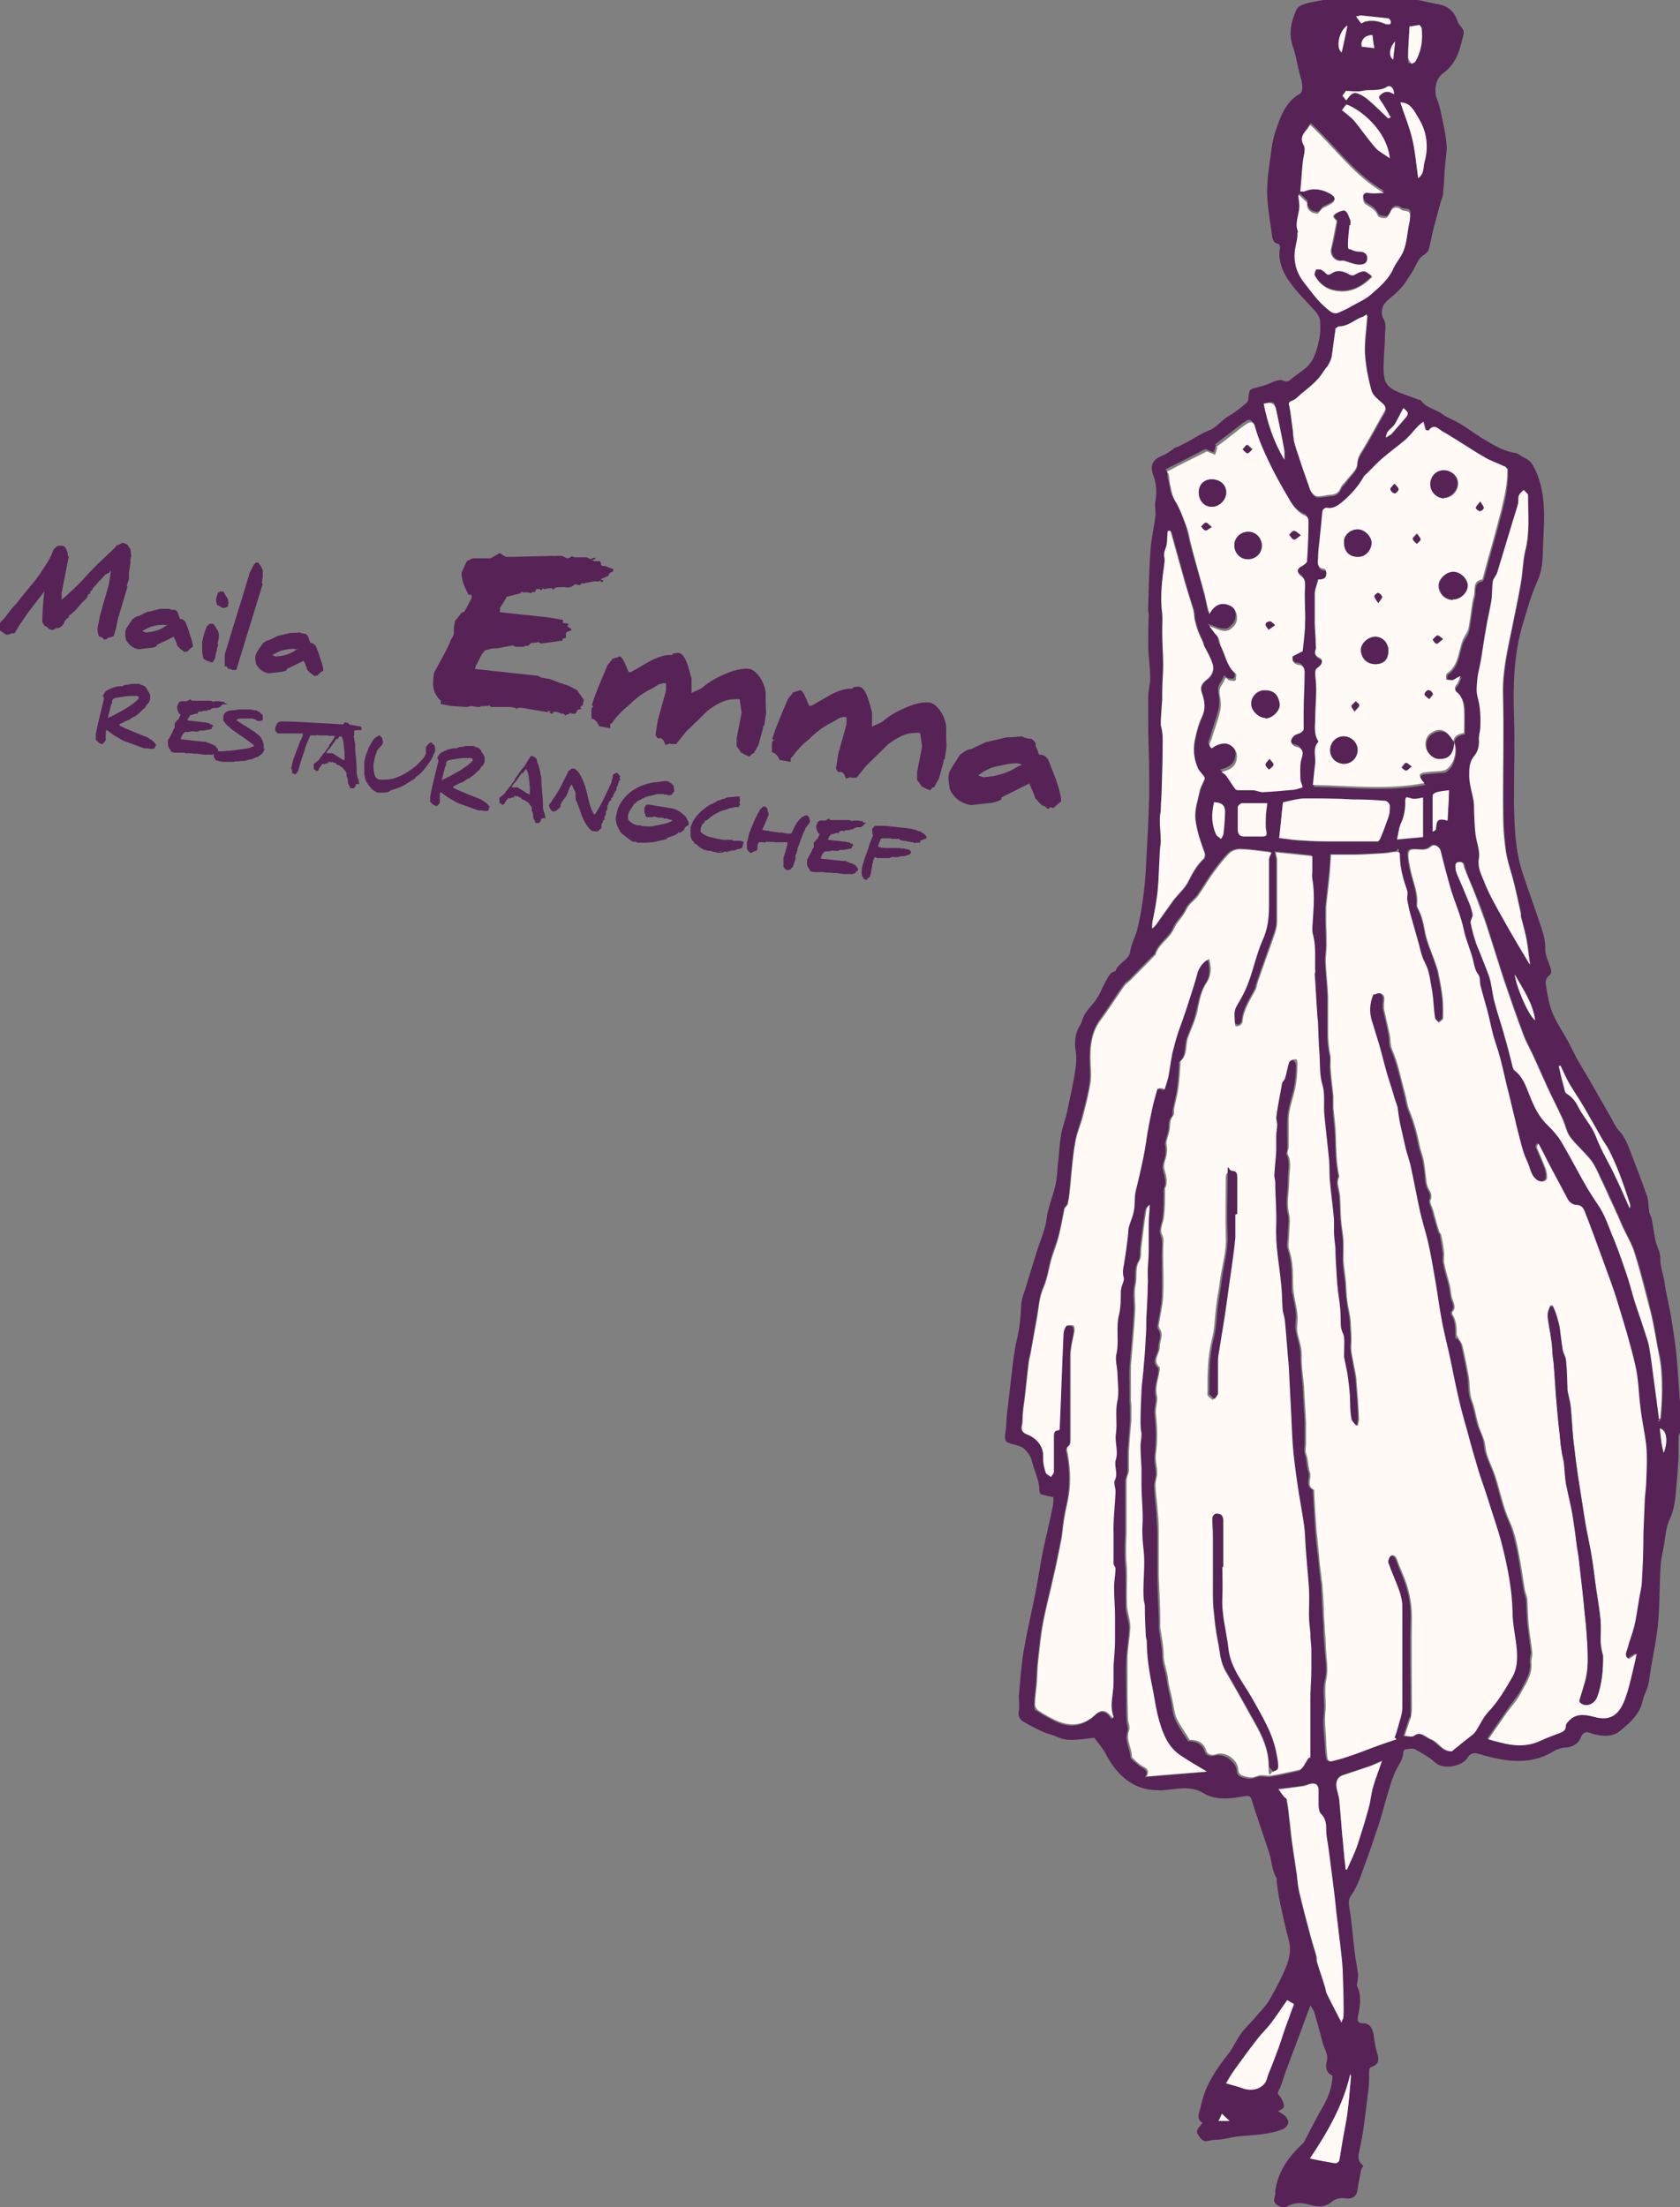 <?xml version="1.0" encoding="UTF-8"?> <svg xmlns="http://www.w3.org/2000/svg" id="Lager_1" width="349.1" height="458.6" version="1.1" viewBox="0 0 349.1 458.6"><rect x="0" y="0" width="349.1" height="458.6" fill="#808080" stroke="none"/><defs><style> .st0 { fill: #572357; } .st1 { fill: #fffaf5; } </style></defs><g id="Lager_11" data-name="Lager_1"><path class="st0" d="M26.5,121.9l-2,6.7-.4,2-.5,1.6c-.6.2-.9.3-1.1.3h0s-.2.1-.3.3c-.2,0-.3,0-.5.2,0-.1-.1-.2-.1-.2-.4-.3-.6-.5-.8-.5h-.2c-.3-.7-.4-1.4-.3-2l.5-2.5,1.8-6.3.4-2.4v-.6c0,0-.2.3-.4.6,0,0-.3,0-.7.3-.2.2-.5.5-.9,1-.4.3-.8.8-1.2,1.3-.3.3-.6.6-.7,1,0,0-.2,0-.3.2h0s0,.2-.1.3v.2h-.2c-.1,0-.3.4-.5.9-.7.6-1.4,1.4-2.2,2.4-.5.4-.8.7-1.1,1-.2,0-.4.2-.4.3v.3c-.6.3-.9.8-1.1,1.4-.5.6-.9.8-1.1.8h-.4s-.3.2-.7.4c-.2,0-.5-.1-.8-.2l-.3-.3c-.2-.2-.4-.3-.6-.3-.1-.2-.3-.5-.5-.8,0-.8,0-2.3.2-4.3l.2-2.1-3.3,4.3-2,2.9h0c0,.1-.9,1.5-.9,1.5h-.6c-.3.2-.7.3-1.1.3L0,131v-1.3c0-.4.3-.7.6-.9.4-.4.7-.9,1.1-1.4.2-.2.4-.5.7-.9l1.2-1.3c.4-.6.9-1.2,1.4-1.8l2.3-2.8c.7-.9,1.2-1.6,1.4-2,1.2-1.7,2-3.1,2.4-4.4.2-.2.5-.5.9-.8h.5c.1,0,.3,0,.4,0,.4,0,.7.3.9.8.2.4.3.8.3,1.1s0,.2.2.3l-1.5,7.6v1.4h0c1-.8,2.3-2,3.8-3.5,1.3-1.4,2.5-2.7,3.7-3.9.4-.4,1.6-1.5,3.5-3.3.2-.2.3-.4.4-.6h.3c.2-.2.5-.3,1-.5.3,0,.6.2,1,.4.1.2.3.5.6.9,0,0,0,.3.1.7,0,.4.1.6.1.6l-.2.9h0v.7l-.3,2v1.1c0,.3-.2.7-.3,1.2h-.1v.8c-.1,0,0,.3,0,.3v-.5ZM39.9,134.5c-.3.2-.6.5-1,.9h-.4s0,0-.2.1l-.4-.4h0c-.2,0-.6-.4-1.1-1,0-.3-.3-.9-.7-1.8l-3.5,1.7h0v.2c0,.1-.5.3-1.1.4-1.8.2-2.7.3-2.7.3-1.2-.2-2-.9-2.6-1.9-.2-1-.2-1.6-.1-2,0-.3.5-1,1.4-2.3.6-.5,1.1-.7,1.3-.7s.7-.4,1.9-.9c.5,0,1.4-.3,2.6-.6,1.1,0,1.7,0,1.7,0h0s.3,0,.6.2c.3,0,.5,0,.6,0h.2c.4.3.6.6.6.8h0s.2.5.4,1.1h.2c.3,0,.6.3.9.6.4.9.7,1.7.9,2.5.4,1,.6,1.9.7,2.6l-.2.2ZM34.9,129.9h-.6c-.2-.2-.7,0-1.5,0l-1.4.3c-.5.2-1.1.5-1.8.9h0c0,.1.7.3.7.3,1.7-.1,3-.5,4.1-1.3,0,0,.3-.1.6-.3h-.1ZM47.6,125.2s0,0-.2.2v.6c0,0-.3.2-.7.3h-.5c-.3-.2-.7-.4-1.1-.6-.2-.7-.2-1.1-.2-1.3h0l.4-1.3s.2,0,.4-.2h.7c.2.3.4.6.6,1.1.2,0,.3.3.4.6,0,.4,0,.6.2.7h0ZM45.3,133.8h0v.2c0,.2,0,.4-.2.6,0,.3,0,.6-.2,1l-.2,1.2-.5.8h-.5s0,0-.2-.2h-.3s-.4-.2-.9-.5c-.2-.5-.3-1.3-.3-2.5v-1l.5-2,.5-1.3c.3-.2.4-.3.5-.5h.6s.2,0,.4.2c.2.3.5.8.8,1.3.2.5.2.9.2,1.3l-.3,1.4h.1ZM54.6,121.3l-5.5,17.9h-.9s-.2,0-.2-.2h-.5s-.2-.2-.5-.6c0,0-.2,0-.3.2,0-.2,0-.4,0-.6,0-1.1,0-1.7,0-2l2.5-8.2c.7-2.2,1.6-5.1,2.6-8.5,0-.2.3-.7.6-1.3.2-.5.5-.9.8-1.1h.5c.2.4.4.6.5.7,0,0,.2.4.4.9,0,.8,0,1.3,0,1.4l-.2,1.3h.1ZM66.9,139.5c-.3.2-.6.5-1,.9h-.4s0,0-.2.1c0,0-.2-.2-.4-.4h0c-.2,0-.6-.4-1.1-1,0-.3-.3-.9-.7-1.8l-3.5,1.7h0v.2c0,.1-.5.3-1.1.4-1.8.2-2.7.3-2.7.3-1.2-.2-2-.9-2.6-1.9-.2-1-.2-1.6,0-2,0-.3.5-1,1.4-2.3.6-.5,1.1-.7,1.3-.7s.7-.4,1.9-.9c.5-.1,1.4-.3,2.6-.6,1.1,0,1.7,0,1.7-.1h0s.3,0,.6.2c.3,0,.5.1.6.1h.2c.4.3.6.6.6.8h0s.2.5.4,1.1h.2c.3,0,.6.3.9.6.4.9.7,1.7.9,2.5.4,1,.6,1.9.7,2.6l-.2.2ZM61.9,134.9h-.6c-.2-.2-.7,0-1.5,0l-1.4.3c-.5.2-1.1.5-1.8.9h0c0,.1.7.3.7.3,1.7-.1,3-.5,4.1-1.3,0,0,.3-.1.6-.3h0ZM111.1,123.5c0,0,0-.2,0-.2,0,0,0,0,0,.2h0ZM127.5,118.7c-.7.2-1,.5-1.1,1h0c-.3,0-.8.4-1.5.6v.2h.4v.4s-.2,0-.5,0v-.3c-.3.2-.5.3-.8.2h-.9s0,0,.3,0c-1.5.3-2.2.4-2.2.5h0l-.2-.2-.5.5-1-.2c-.7.6-1.3.8-2,.6h-.3c-1.3,0-2.1,0-2.1.5-.2,0-.3,0-.4-.3-.9,0-1.4.2-1.4.2h0c-.2,0-.4,0-.4-.2,0,0-.3.3-.5.5,0,0,0,0-.2-.3h-.3c0,0-.3,0-.5,0,0,0,0,.3-.2.4v.4h0c0,0,0-.2-.2-.2h-.3c-.2,0-.3.2-.3.3l-.6-.2h-1.2l-.2-.2c0,0-.2.2-.3.4l-2.8.7c-.3.6-.8,1.4-1.4,2.3v.9l10.2,1.1,2.9.5c0,.4,0,.6-.2.6h0l1.3.2h0v.3c-.2.2-.3.2-.3.2h0c.2.1.6.3,1,.7-.2.3-.6.4-1,.5l-.2.3v.9c-.2.1-.4.2-.7.2v.4l-4.3.6c-.4,0-.6-.2-.7-.3-.2.1-.7.2-1.5.2l-.7.6h-.7s0,0,0,.2h-1.7c-.3,0-.6-.2-.7-.3l-3.2.6c-.3,0-.7,0-1.3.1-.7.2-1.2.3-1.3.3,0,.1-.4.4-.7.9-.4.7-.7,1.5-1.2,2.3l-.2.7,13,1.4s.2,0,.4.2c.3.1.4.2.4.2l1.8.3c.3.1.8.3,1.5.6l2.4.8c.4.2.9.5,1.7.9.3.4.8,1.1,1.4,2l-.2,1.1-.5.4.2.4c-.5.1-.8.2-.8.2h0c0,.2-.2.4-.4.8h-.4c-.2,0-.5,0-.8-.2,0,0,0,.2-.2.3-.4,0-.6.2-.8.3h0c0-.1,0-.2-.3-.4h-.2c-.2,0-.4,0-.6-.2-.2,0-.4-.1-.6-.2-.3,0-.6,0-.9.1l.2.3c-.4,0-.6-.1-.8-.2,0,0,0-.2.2-.3,0,0-.2,0-.5-.1v.3l-5.3-.9c-.7-.1-1.1,0-1.3.2l-.2-.2-.9-.2h-4.1c-.2-.1-.4-.2-.4-.3h-.2c0,.1-.2.1-.2.1h-.7c0,0-.2,0-.2.3v-.3h-.3c-.2,0-.3.1-.3.2-.2,0-.9,0-1.9-.2-.2,0-.5.2-1,.2l-3.1-.2-2.2-.4v-.7c-1-.9-1.5-2-1.6-3.2,0-.7,0-1.6.2-2.6,0-.1.3-.6.7-1.3,1-1.8,1.9-3.5,2.7-5.2v-.3c.4-.4.6-.9.7-1.3v-1.3h0l.3-1.5c.2-.1.5-.5,1-1.2.3-.4.6-.6.9-.6h0l1.5-2.8v-.7h-.6c-1-1.8-1.5-3.2-1.5-4.6l1.1-2.4c.8-.4,1.2-.6,1.3-.6,0,0,0,0,.2,0h.2c.7,0,1.8,0,3.3,0,.4-.3,1-.6,1.9-1.1.6.5,1,.7,1.3.8h1.2c.2,0,.3,0,.4,0l8-.2c.2,0,.4,0,.4.2,0,0,0,0,0-.2h1.4c.3,0,.7.3,1.3.5.4,0,.7-.3.9-.4,0,0,.3,0,.6.2h2.5s.4.2.9.4c.2-.2.4-.3.7-.3s.2,0,.2.3c-.2,0-.4,0-.7.2,0,0,.2,0,.5.2,0,0,.4,0,1.2,0h0c0,.2.2.4.2.4h0v.4s0,0,.3.2c.2,0,.4,0,.6,0,.6.3,1.2.5,1.6.6v.2h0v.2ZM158.6,151c0,.3-.4,1.6-1,3.8-.6,1-.9,1.6-.9,1.7h0c-.2.1-.3.1-.4.1h0l-.5.6c-.4-.1-1.1-.4-1.9-.9-.1-.3-.4-.7-.8-1.2-.1-.5,0-1.1,0-1.8l1-5.2-.4-2.8h-.1c-.3-.1-.7,0-1.2,0-1.5,0-3.3.8-5.4,2.4-.1.1-1.6,1.6-4.5,4.4-.4.5-1.1,1.4-2,2.5h-1s-.2-.1-.4-.1c-.2.1-.4.2-.8.3l-.4-.9s-.2-.3-.5-.5h-.8s-.1-.3-.4-.7l.5-3.1,1.7-6.1v-1.5h-.1c-.3-.1-.8,0-1.4.2-.3.2-.8.5-1.5.9-1.7.8-3.3,2-4.9,3.6-1.3,1-2.4,2.2-3.4,3.6-.2,0-.3.2-.3.4v.6h0c-.2,0-1-.2-2.3-.4-.4-1-1-1.5-1.6-1.6h0v-1.9h0c0-.3.2-.5.4-.5l-.3-.4c.2-.8.8-2.5,1.9-5.1.2-.5.7-1.6,1.3-3.1.6-.8.9-1.2,1-1.2h0v-.2c1-.3,1.4-.4,1.5-.5.4,0,.8.6,1.2,1.5.3.7.5,1.3.8,1.8h0s.3,0,.7-.2c1.7-1,2.9-1.7,3.8-2.2,1.6-.8,2.9-1.2,3.9-1.2s.5,0,.7-.3c.7-.1,1.1-.2,1.3-.1.7.1,1.3,1,1.8,2.5.2.6.5,1.6.8,2.8v3c.1-.1.6-.3,1.5-.7.4-.2.8-.4,1.2-.8,1.4-1.1,2.9-1.9,4.6-2.6,2-.8,3.6-1.1,4.8-.9.8.2,1.6.9,2.4,2.2.7,1.3,1,2.5.9,3.5,0,.8,0,1.9.1,3.4l-.4,2.7h-.2ZM196.1,158c0,.3-.4,1.6-1,3.8-.6,1-.9,1.6-.9,1.7h0c-.2.1-.3.1-.4.1h0l-.5.6c-.4-.1-1.1-.4-1.9-.9-.1-.3-.4-.7-.8-1.2-.1-.5,0-1.1,0-1.8l1-5.2-.4-2.8h-.1c-.3-.1-.7,0-1.2,0-1.5,0-3.3.8-5.4,2.4-.1.1-1.6,1.6-4.5,4.4-.4.5-1.1,1.4-2,2.5h-1s-.2-.1-.4-.1c-.2.1-.4.2-.8.3l-.4-.9s-.2-.3-.5-.5h-.8s-.1-.3-.4-.7l.5-3.1,1.7-6.1v-1.5h-.1c-.3-.1-.8,0-1.4.2-.3.2-.8.5-1.5.9-1.7.8-3.3,2-4.9,3.6-1.3,1-2.4,2.2-3.4,3.6-.2.1-.3.2-.3.4v.6h0c-.2,0-1-.2-2.3-.4-.4-1-1-1.5-1.6-1.6h0v-1.9h0c0-.3.2-.5.4-.5l-.3-.4c.2-.8.8-2.5,1.9-5.1.2-.5.7-1.6,1.3-3.1.6-.8.9-1.2,1-1.2h0v-.2c1-.3,1.4-.4,1.5-.5.4,0,.8.6,1.2,1.5.3.7.5,1.3.8,1.8h0s.3,0,.7-.2c1.7-1,2.9-1.7,3.8-2.2,1.6-.8,2.9-1.2,3.9-1.2s.5,0,.7-.3c.7-.1,1.1-.2,1.3-.1.7.1,1.3,1,1.8,2.5.2.6.5,1.6.8,2.8v3c.1-.1.6-.3,1.5-.7.4-.2.8-.4,1.2-.8,1.4-1.1,2.9-1.9,4.6-2.6,2-.8,3.6-1.1,4.8-.9.8.2,1.6.9,2.4,2.2.7,1.3,1,2.5.9,3.5,0,.8,0,1.9.1,3.4l-.4,2.7h-.2ZM220.6,166.4c-.4.4-1,.8-1.7,1.5l-.7-.2c0,.1-.2.3-.4.4-.2-.1-.4-.3-.7-.6h-.1c-.4,0-1-.6-1.9-1.7-.1-.5-.6-1.5-1.2-3l-5.8,2.9v.4c-.2.2-.8.4-1.9.7-3,.3-4.4.5-4.5.5-2-.4-3.4-1.4-4.3-3.2-.3-1.6-.4-2.7-.2-3.4,0-.4.9-1.7,2.3-3.9,1.1-.8,1.8-1.2,2.2-1.1.2-.1,1.2-.6,3.2-1.5.9-.2,2.3-.5,4.3-1,1.9,0,2.9-.2,2.9-.2h0c.2,0,.5.1.9.3.4.1.8.2,1,.2h.3c.7.5,1,.9.9,1.3v.2c.1.2.4.8.7,1.8h.4c.6.1,1.1.4,1.5,1,.6,1.5,1.1,2.9,1.6,4.1.6,1.7,1,3.2,1.1,4.3v.2ZM212.3,158.8l-1-.2c-.4,0-1.2,0-2.6.3l-2.3.5c-.9.3-1.9.8-3,1.6v.2c-.1,0,1,.3,1,.3,2.8-.2,5-.9,6.9-2.1l1-.5h0ZM32.2,155.2h0v.2l-.3.2h-.7s-.1,0-.4-.1h-.8l-4.4-1.6-1.9-1.1-1.5-1.1s-.1,0-.2.2v.7c-.1,0,0,1,0,1,0,.1-.1.2-.1.3h0c0,.1-.6.7-.6.7h-.2c-.1-.1-.3-.1-.6-.3,0,0-.2-.2-.4-.4-.2-.1-.2-.2-.2-.3v-1l.4-2,1.3-5.4c0-.1,0-.3-.2-.5h0v-.2h0s.2-.4.6-.9c1.4-.8,2.5-1.1,3.3-1,0,0,.2,0,.4-.2.3,0,.4-.1.4-.1.3,0,.6,0,1.1-.2h1.7s.4.2,1,.4c0,0,.1,0,.3.2.2.2.3.4.4.7.2.2.4.5.6,1v.9c-.1.3-.2.6-.3.7-.1.2-.2.3-.4.4,0,.1-.2.3-.3.6-.3.2-.5.4-.7.6-.2.2-.4.4-.7.7-.5.4-.8.6-.9.6-.3.1-.5.3-.7.4-.2.2-.4.3-.7.4-.3.1-.9.4-1.7.8h0q0,.1.1.3c.8.4,1.7.8,2.7,1.2,1.5.6,2.5,1,3,1.2,0,0,.2,0,.3.2l.8.5c.4.4.6.6.6.7l.2.2-.2.2h0c0,.1-.2.2-.2.2ZM28.8,145v-.2c0-.1-.3-.2-.5-.2h-.9c-.4,0-.8,0-1.4.1-.5.1-1.2.2-1.9.3-.5.1-.7.3-.8.6v.3c0,.1,0,.3-.2.5l-.7,2.8c1.3-.6,2.2-1.1,2.9-1.5,1-.5,1.8-1.1,2.5-1.6.6-.5,1-.9,1-.9v-.2ZM40.5,148.1h0ZM46.3,146.4c-.2,0-.4.2-.4.4h0c0,0-.3.1-.5.2h0q0,.1-.2.1h-.5c-.5,0-.8.1-.8.2h0l-.2.2h-.3c-.2.1-.5.2-.7.2h0c-.5,0-.7,0-.7.2h0c-.3-.1-.5-.1-.5-.1h0s0,0-.2.2h0c0-.1,0-.1-.2-.1h0v.3h0s0,0,0,.1h-.6c0,.1-1,.3-1,.3,0,.2-.3.5-.5.8v.3l3.6.4,1,.2v.2h.5v.2h0s.2.1.3.2c0,0-.2.1-.4.2h0v.4h-.3c0,.1-1.5.3-1.5.3h-.7l-.3.2h-.8c0,0-.2,0-.2-.1l-1.1.2h-.4c-.3,0-.4,0-.4.1,0,0,0,.1-.3.3,0,.2-.3.5-.4.8v.3l4.5.5h.8c0,.2.3.2.5.3l.8.3c0,0,.3.2.6.3,0,.2.3.4.5.7v.4h-.2c-.2.3-.3.3-.3.3h0s0,.2,0,.3h-.5c0,.1-.2.1-.3.2h0c0-.1,0-.1-.2-.1h-1c0,.1-1.9-.2-1.9-.2h-.8c0-.1-1.4-.1-1.4-.1h-.3c0-.1,0-.1,0-.1h-2.1l-.8-.2v-.3c-.4-.3-.5-.7-.6-1.1v-.9s0-.2.2-.4c.3-.6.7-1.2.9-1.8h0c0-.1.2-.3.3-.5v-.5h0v-.5c.2,0,.3-.2.4-.4,0-.2.2-.2.3-.2h0l.5-1v-.2h-.2c-.4-.6-.5-1.1-.5-1.6l.4-.9c.3-.1.4-.2.5-.2h1.1c0,0,.4-.2.7-.4.2.2.4.3.4.3h3.9s.3.1.5.2c0,0,.2,0,.3-.1h1.1s0,0,.3.1c0,0,0,0,.2-.1h0c0,.1-.2.1-.2.1h.6v.3h.3c.2.1.4.2.6.2h-.4ZM55,155.6c0,.1-.2.4-.4.8,0,.1-.3.3-.5.5,0,0-.3.2-.6.4,0,0-.3,0-.6.2,0,0-.4.2-.8.3-.3,0-.7.2-1.3.3-.8,0-1.2.1-1.2.1h-.4c0,0-.3,0-.6.1h-2.4l-1.3-.3s-.2-.2-.3-.4c0,0,0-.1,0-.1l-.2-.2h0c0-.1,0-.3,0-.4,0,0,0-.2.2-.4,0-.2.2-.4.3-.4h1.7s.2,0,.4-.1h.6c.3,0,1.1-.1,2.4-.3.9-.1,1.5-.2,1.8-.3.2,0,.5-.2,1-.4,0,0,0-.1-.2-.3-.2-.1-.9-.7-2.2-1.6-.2-.1-.7-.5-1.6-1.1-.6-.4-1-.7-1.2-1-.4-.2-.8-.7-1.2-1.3h0c0-.5,0-.7,0-.7h0c0-.4.2-.7.3-.8.2-.3.7-.5,1.3-.6.3,0,.8,0,1.6-.2h2.4l.9.2h.5c0,.1.2.2.6.4,0,.1.3.3.6.6v.7h0v.3l-.4.2h-.8c0-.2-.2-.2-.3-.3-.4-.1-.6-.2-.7-.2h-2.3c-.2,0-.5,0-.9.2v.2s.6.4,1.5,1c0,0,.2.1.4.2.3.2.6.4,1.2.8.4.2.8.5,1.1.8.2.1.5.4.7.6.3.4.4.7.5,1,0,.1.2.4.2.7v.8h.3ZM73.6,151.8s0,.2,0,.4,0,.3,0,.4v.2h0c0,.1-.2.3-.4.5h0c0,.1,0,.1-.2.2l-.9-.3-1.3-.2h-1q0-.1-.2-.1h-1.4c0-.1,0-.1-.3-.1h-1.8c0-.1,0-.1-.2-.1h0s0,0,0,.1h-1.4c-.2.4-.6,1.3-1.1,2.6v.2h0c-.8,2.2-1.2,3.7-1.5,4.8h-.2c0,.1,0,.2,0,.3-.2,0-.3.1-.4.2h0s-.3-.1-.6-.3v-.3h0c0-.1,0-.4-.2-.6l.4-1.8,1.4-3.7c.2-.4.4-.8.6-1.3v-.5h-5.3c0-.3-.3-.4-.4-.5v-.2h0v-.6l.5-1c0,0,.3,0,.5-.2.7,0,1.9,0,3.8.1l10.9.6,2.2.4s0,.2,0,.4c0,.2,0,.3,0,.3h0-1.1ZM74.1,162.9s0,0-.2.1v.2c0,.1,0,.2,0,.3h0c0-.1,0-.2,0-.3h0q0,.3-.2.3s0,.2-.2.3h-.7c0-.1-.5-1.1-.5-1.1,0-.5,0-1-.3-1.4v-.2h0s0-.2,0-.4c0-.3-.3-.5-.5-.8-.2-.2-.3-.4-.5-.5l-.6-.4c-.2,0-.4-.1-.6-.3h0v-.2h0c-.2.1-.5,0-.7-.2,0,0-.2,0-.4.2v-.2h-.5c0,.2,0,.2,0,.3-.3,0-.6,0-.7.2h-.3c0-.1,0-.1-.2-.1h0l-.7,1h0c0,.2-.2.4-.3.5h-.4c0-.1,0-.2-.2-.3h-.2v-.4s0-.2,0-.3v-.5s0,0,.2-.1c.3-.2.5-.4.6-.5.3-.2.4-.4.5-.6,0-.1.3-.3.5-.6,0-.2.3-.4.6-.7,0-.2.3-.5.6-.9,0,0,0-.1.2-.2,0-.1,0-.2,0-.3.3-.3.7-.9,1.2-1.8,0-.1.3-.3.6-.7,0,0,.2-.3.4-.6.2-.4.6-1,1-1.6h.3c0,0,.3.1.5.2.2.2.4.4.5.6v.3c.3.5.6,1.7.9,3.4h0v.6h0q0,.1,0,.3c0,.6.2,1.9.3,3.8h0c0,1.1,0,2,.4,2.7,0,0,0,.4.2.9h-.3ZM67,158.9s-.2,0-.2.1c0,0,0-.1,0-.2h0ZM71.6,158v-1.6l-.2-1.8c0-.7-.3-1.3-.5-1.9-.2,0-.4.4-.7.8h0q0,.1-.2.1v-.2l-1.4,2h0c-.3.3-.6.6-.8,1.1h1.3s0,.1.3.2c.2.1.3.2.3.2h0l1.6,1h.3ZM90.3,156.3h0s-.2.4-.5,1.2c-1.3,2.1-2.4,3.4-3.5,4,0,0,0,.1,0,.2-.5.3-1.3.8-2.4,1.5-.8.4-1.6.7-2.6,1,0,0-.2,0-.3.2,0,0-.2,0-.3.2,0,0-.4,0-.9.1h-1.3c-.2,0-.6-.3-1.2-.7h0c-.6-.7-1.1-1.3-1.4-2.1l-.2-1v-.8h0v-1.8l.2-.9c0-.2.3-1,.8-2.2.5-.8.7-1.3.8-1.4.4-.5.8-.8,1.4-1,0,0,0,0,.2.2,0,0,0,.1.3.3l.2,1c0,.1-.2.3-.3.6-.4.4-.8.8-1,1.2,0,.2-.2.6-.4,1.2l-.3,1.6c0,1.6.2,2.5.8,2.9.3.1.4.2.4.2h1.2c2,0,4.2-1,6.6-3,.3-.3.8-.8,1.5-1.6,0,0,.2-.3.4-.8,0-.2,0-.3,0-.5v-.4h0v-.3c0-.3.4-.7.9-1.1h.4c0,.2,0,.3.2.4h.2l.2.6v1.2-.2ZM101.6,168.1h0v.2l-.3.2h-.7s0,0-.4-.1h-.8l-4.4-1.6-1.9-1.1-1.5-1.1s0,0-.2.2v.7c0,0,0,1,0,1,0,.1,0,.2,0,.3h0c0,.1-.6.7-.6.7h-.2c0-.1-.3-.1-.6-.3,0,0-.2-.2-.4-.4-.2-.1-.2-.2-.2-.3v-1l.4-2,1.3-5.4c0-.1,0-.3-.2-.5h0v-.2h0s.2-.4.6-.9c1.4-.8,2.5-1.1,3.3-1,0,0,.2,0,.4-.2.3,0,.4-.1.4-.1.3,0,.6,0,1.1-.2h1.7s.4.2,1,.4c0,0,0,0,.3.2.2.2.3.4.4.7.2.2.4.5.6,1v.9c0,.3-.2.6-.3.7,0,.2-.2.3-.4.4,0,.1-.2.3-.3.6-.3.2-.5.4-.7.6-.2.2-.4.4-.8.7-.5.4-.8.6-.9.6-.3.1-.5.3-.7.4-.2.2-.4.3-.7.4-.3.1-.9.4-1.7.8h0q0,.1,0,.3c.8.4,1.7.8,2.7,1.2,1.5.6,2.5,1,3,1.2,0,0,.2,0,.3.2l.8.5c.4.4.6.6.6.7l.2.2-.2.2h0c0,.1-.1.2-.1.2ZM98.2,157.9v-.2c0-.1-.3-.2-.5-.2h-.9c-.4,0-.8,0-1.4.1-.5.1-1.2.2-1.9.3-.5.1-.7.3-.8.6v.3c0,.1,0,.3-.2.5l-.7,2.8c1.3-.6,2.2-1.1,2.9-1.5,1-.5,1.8-1.1,2.5-1.6.6-.5,1-.9,1-.9v-.2ZM112.6,170.1s0,0-.2.1v.2c0,.1,0,.2,0,.3h0c0-.1,0-.2,0-.3h0q0,.3-.2.3s0,.2-.2.3h-.7c0-.1-.5-1.1-.5-1.1,0-.5,0-1-.3-1.4v-.2h0s0-.2,0-.4c0-.3-.3-.5-.5-.8,0-.2-.3-.4-.5-.5l-.6-.4c-.2,0-.4-.1-.6-.3h0v-.2h0c-.2.1-.5,0-.7-.3,0,0-.2,0-.4.2v-.2h-.4c0,.2,0,.2,0,.3-.3,0-.6,0-.7.2h-.3c0-.1,0-.1-.2-.1h0l-.7,1h0c0,.1-.2.3-.3.4h-.4c0-.1,0-.2-.2-.3h-.2v-.4s0-.2,0-.3v-.5s0,0,.2-.1c.3-.2.5-.4.6-.5.3-.2.4-.4.5-.6,0-.1.3-.3.5-.6,0-.2.3-.4.6-.7,0-.2.3-.5.6-.9,0,0,0-.1.2-.2,0-.1,0-.2,0-.3.3-.3.7-.9,1.3-1.8,0-.1.3-.3.6-.7,0,0,.2-.3.4-.6.2-.4.6-1,1-1.6h.3c0,0,.3.1.5.2.2.2.4.4.5.6v.4c.3.5.6,1.7.9,3.4h0v.6h0q0,.1,0,.3c0,.6.2,1.9.3,3.8h0c0,1.1,0,2,.4,2.7,0,0,0,.4.2.9h-.5ZM105.6,166.1s-.2,0-.2.1c0,0,0-.1,0-.2h0ZM110.1,165.1v-1.6l-.2-1.8c0-.7-.3-1.3-.5-1.9-.2,0-.4.4-.7.8h0q0,.1-.2.1v-.2l-1.4,2h0c-.3.3-.6.6-.8,1.1h1.3s0,.1.3.2c.2.1.3.2.3.2h0l1.6,1h.3ZM128.7,162.1l-.3.9h0c0,.2,0,.3-.2.4v.2h-.1s0,.2,0,.4v.2s-.2.1-.3.3h0v.2s0,0-.2.1h0c0,.1,0,.3-.2.4,0,.3,0,.5-.2.5h0l-.2.2v.4h-.2v.2h-.2v.2s-.2.2-.2.3h0v.3h-.2v.2h0,0v.6c0,.1,0,.3-.3.4,0,0,0,.2,0,.2,0,0,0,.1,0,.2v.2c0,0,0,.2,0,.2,0,0-.2.2-.3.4h0c0,.2,0,.3,0,.3h0v.4h-.3v.3c0,.1-.2.3-.3.6v.2h0v.3s0,.2-.2.5h-.2s0,.2-.2.3-.2.2-.3.2c0,0,0,0-.3-.1h0c0,0-.2.1-.3,0h-.3c-.2,0-.4-.2-.7-.5-.9-1-1.6-2.4-2.1-4.2,0,0,0-.2-.2-.3,0-.2,0-.4-.2-.6,0-.1,0-.3-.2-.6s-.2-.7-.2-1.3,0-.6-.3-1.1c-.2-.5-.4-.9-.5-1.1-.2.2-.4.5-.6,1.1s-.3.7-.5,1.2c0,.1-.3.5-.8,1.1h0s-.2.3-.4.8v.3c0,.2-.2.4-.5.6,0,0-.2.2-.7.5h-.4c0-.1-.3-.1-.3-.1v-.2l-.3-.2c0-.1,0-.3-.2-.5v-.4s.2-.2.4-.5c.2-.3.3-.4.3-.5.5-.6,1.1-1.6,1.8-2.9l1.5-3c0-.1.3-.3.7-.6h.5c.2,0,.3.2.6.4.2.2.4.4.4.5.5.7.9,1.6,1.3,2.8.2.7.5,1.8.8,3.2.3,1.2.7,2.1,1.1,2.7.4-.4,1-1.4,1.9-3.2.7-1.5,1.3-2.7,1.7-3.6,0-.2,0-.5.2-.8,0,0,0-.1,0-.3,0-.1,0-.2,0-.3l.3-.3h.2s0-.1.2-.2h.2c0-.1.2,0,.4.4h.1v.2h.2s0,.1-.1.2h0v.5l.2.2ZM142.5,171.8c-.1,0-.2.2-.2.3h-.1v.2c-.2.3-.6.6-1.1.8h0v-.2h-.2v.2l-.6.4h0l-1.6.6h-.1s-.2,0-.3.1h.4l-.2.2h-.2l-2.6.6c-.4,0-.9.1-1.5.1h-1.6c-.1,0-.3-.1-.5-.2h-.7c0-.1-.2-.2-.5-.4l-1.7-1.3h0c0-.1-.1-.2-.3-.3-.2-.5-.4-.8-.5-1-.2-.4-.3-.7-.3-.9-.2-.5-.2-1.1,0-1.8.3-1.9,1.4-3.4,3-4.7,1.5-1.1,3.3-1.8,5.4-2,.3,0,.8-.1,1.5-.2h.6c.2,0,.5.2.9.5s.6.6.5.8h0c.1.4.1.6.1.7v.2h-.1s0,.1-.2.3c-.1.2-.2.3-.2.3-.1.1-.2.1-.3.1h-.1s-.1,0-.2.1l-.4-.2h-.6q0-.1-.1-.1h-.9c0-.1-.1-.1-.1,0-.2,0-.4,0-.7.1l-2.1.5-.2.2c-.2,0-.6.2-1,.5h-.1c-.1,0-.3.2-.5.3l-.4.4h-.1l-.9,1.4c-.2.3-.3.6-.4.9v.8c0,.3.4.6.8.9.4.3.8.4,1.2.5h.5c.3.1.7.2,1.3.2h1.2l1.9-.4c.7-.1,1.4-.3,2-.6,0,0,.2-.1.3-.2l-.2-.2h-.4s-.2-.1-.5-.2h-.6l-.2-.2h-.9c-.1,0-.3,0-.7-.2h-.4c-.1,0-.2.1-.3.1h-.9c-.3,0-.4-.1-.5-.3v-.4s-.1,0-.2-.2h0v-.3h0v-.8l.2-.2h0v-.2c.1,0,.2-.1.3-.2h.5l4.9.8h0c.9.2,1.8.8,2.7,1.7l.6,1.2v.5l-.6.4ZM136.4,165.5h-.2.2ZM154.2,176.2s-.2,0-.5.2h-.3c-.2.1-.4.1-.7.3h-.9s0,.1.2.2h-.1c-.1,0-.2,0-.4-.1h.1-.1c0,.1-.1.1-.2,0h0c0,.1-.2.2-.2.2.2,0,.3,0,.3.1h0l-1.1-.2h-1c.1,0,.3,0,.6.2v-.2h.4c0,.1.4.1.4.1-.1,0-.3,0-.5.1h-.4c.1,0,.2,0,.4.1h-.8s0,.1-.1,0l-1.4-.3h0q0-.1-.1-.1c-.3,0-.6,0-1-.1h0c0-.1-.1-.1-.2-.1h-.2c-.2,0-.3-.1-.3-.2h-.1l-.9-.5h.3-.2c0-.1-.2-.2-.4-.4h-.1s0-.1-.1-.1c0,0-.1-.1-.2-.1h0q0-.1-.1-.1h-.1v-.3l-.4-.3h0s0-.1-.1-.3c0,0-.1-.2-.2-.5v-1.8c.4-1.7,1.7-3.4,4.2-4.9.2,0,.4,0,.5-.2.2-.1.4-.2.5-.2h0l.3-.3c.3,0,.7-.2,1.2-.4h.2l.7-.3,2-.2h.6v.5s0,.1.2.3c0,0-.2,0-.2.2v.5h0s.1.2.2.3h-.2c0,.1-.2.1-.2.1,0,.2.1.2.3.3h-1.1s-.3.1-.8.2c-.1,0-.3,0-.7.2-.3.1-.8.3-1.6.5-.5.3-.9.5-1.3.7-.3.2-.8.6-1.5,1.2h-.2l-.2.2v.2s-.3.2-.5.4h0c0,.1-.3.8-.3.8v.5c-.1,0,0,.1,0,.3.1.1.2.2.3.2l.2.2,1,.5c.3,0,.5.2.8.2l1.2.3,1.3.2h1.8c0,.1.1.2.2.2h1.6c0,.1.5.2.5.2v.2h.1c0,.1-.2.1-.3.2h.2l-.2.2h.1l-.2.7ZM150.9,176.8h-.1q0,.1.2.1h0ZM168.1,171.1s-.1.2-.3.4c-.3.4-.5.7-.5.7v.2c-.1.2-.2.3-.3.5,0,.2-.3.7-.6,1.6-.3.8-.5,1.4-.7,1.8v.4c-.1.2-.2.4-.2.5v.3s-.1,0-.2.1v.2h0v.7l-.5,1.5s0,.1-.1.2c0,0,0,.1-.2.1l-.3.5v-.2c-.2.1-.3.2-.5.2h-.3v-.2h-.3c0-.1-.1-.3-.3-.5v-1.8l.8-2.7v-.6c.1,0,0,0,0,0h-2.6s-.2,0-.3-.1h-.1c0,.1-1,0-1,0h-.5s0,.1-.1.2h-.1c-.1-.1-.2-.1-.2-.1h-1c-.2.3-.3.5-.3.9v.5l-.2.4h-.2q0,.1-.3.1h-.1q0,.1-.1.1s-.1,0-.3.2h-.4v-.2c-.1,0-.3-.1-.4-.3s-.2-.3-.2-.4v-1.3h0l.2-.6.2-.9c0-.2.2-.6.5-1.4.6-1.6,1.2-2.8,1.7-3.6,0-.2.3-.5.8-.9h.4c.2,0,.3.3.5.5,0,.1,0,.4.1.7h.1v.6h0s0,.2-.2.3v.2l-1.1,2.5s.2.1.3.1h0l3.2.5h.7l.7.2h1.1s.2-.2.2-.3c.9-2.2,1.9-3.4,3.1-3.5l.5.5h0v.3s0,.1.1.3h0v.3l-.2.4ZM158.2,174.8h-.3.3ZM174,172.9h0ZM179.8,171.2c-.2,0-.4.2-.4.4h0c-.1,0-.3.1-.5.2h.1q0,.1-.2.1h-.5c-.5,0-.8.2-.8.2h0l-.2.2h-.3c-.2.1-.5.2-.7.2h-.1c-.5,0-.7,0-.7.2h-.1c-.3-.1-.5-.1-.5-.1h-.1s-.1,0-.2.2h0c0-.1-.1-.1-.2-.1h0v.3h-.1s-.1,0-.1.1h-.6c0,.1-1,.3-1,.3-.1.2-.3.5-.5.8v.3l3.6.4,1,.2v.2h.5v.2h-.1s.2.1.3.2c0,0-.2.1-.4.2h0v.4h-.3c0,.1-1.5.3-1.5.3h-.7l-.3.2h-.8c-.1,0-.2,0-.2-.1l-1.1.2h-.4c-.3,0-.4,0-.4.1l-.3.3c-.1.2-.3.5-.4.8v.3l4.5.5h.8c0,.2.3.2.5.3l.8.3c.1,0,.3.2.6.3.1.2.3.4.5.7v.4h-.2c-.2.3-.3.3-.3.3h0s0,.2-.1.3h-.4c-.1.1-.2.1-.3.2h-.1c0-.1-.1-.1-.2-.1h-1c0,.1-1.9-.2-1.9-.2h-.8c0-.1-1.4-.1-1.4-.1h-.3c0-.1-.1-.1-.1-.1h-2.1l-.8-.2v-.3c-.4-.3-.5-.7-.6-1.1v-.9s.1-.2.2-.4c.3-.6.7-1.2.9-1.8h0c.1-.1.2-.3.3-.5v-.5h0v-.5c.2,0,.3-.2.4-.4.1-.2.2-.2.3-.2h0l.5-1v-.2h-.2c-.4-.6-.5-1.1-.5-1.6l.4-.9c.3-.1.4-.2.4-.2h1.1c.1,0,.4-.2.7-.4.2.2.4.3.4.3h3.9s.3.1.5.2c.1,0,.2,0,.3-.1h1.1s.1,0,.3.1c0,0,.1,0,.2-.1h0c0,.1-.2.1-.2.1h.6v.3h.3c.2.1.4.2.6.2h-.4ZM191.4,174.5h0v.2h-.2v.4h-1c0,.1-.2.1-.2.1-.1,0-.2-.1-.2-.2h-.2l-1.3-.2h0c0-.1-.1-.1-.2-.1h0c0,.1-.2.1-.2,0h-.2c-.1,0-.2-.1-.3-.1h-.3c0-.1-.1-.1-.1-.1h-.1v-.2h-1.4c-.1,0-.3,0-.5-.1h-1.7c-.1,0-.2.1-.3.2-.1.3-.3.7-.5,1.2v.2s0,.1.1.2l1.2.2h3s.2,0,.5.1h.6c.1.1.2.1.2.1h.3c0,.1.5.1.5.1,0,.1.2.2.4.4v.4s-.1,0-.3.2h0c0,.1.1.1.1.1h-.3c-.2.1-.5.2-.8.3h0c0-.1-.1-.1-.2,0h-.8s.1,0,.2.1c-.2,0-.4,0-.6.1h-.8c-.3-.1-.5,0-.6,0h0s-.1.1-.3.2h-2.8c0-.2-.1-.2-.1-.2h-.2s-.2.3-.4.8v.5h-.1c0,.1-.3,1.8-.3,1.8,0,0,0,.3-.2.8v.2c-.1,0-.3.2-.5.3v.3c.1,0,0,0,0,0h-.1v-.3h0s-.1.2-.2.4l-.2-.2h-.2c-.1,0-.2-.1-.2-.4h-.1s0-.2-.2-.2h0v-.6c-.1,0,0-1,0-1,0-.2.1-.5.2-.9l.4-1.3c.4-1.1.8-2.1,1-2.9l.7-1.8v-.2h-.1v-.2h0c0-.5-.1-.8-.1-.8,0-.1.2-.4.6-.8h2.2l3.7.4,1.6.2,1.2.3s.1.1.3.2h.3s.3.2.8.5c.3.2.5.4.6.6v.4l-1.1.4ZM186.6,178.3h-.2.2Z"></path><path class="st0" d="M282.9,450.6c-.3,1.6-.6,2.9-.8,4.3-.1,1.3-1,2.1-2.3,1.9-1.2-.2-2.3,0-3.2.8-1.6,1.3-3.4.8-4.9.4s-2.8-.3-4.1.4c-.9.5-1.6.2-2.3-.3-.7-.5-.6-1-.4-1.7.2-.6,0-1.2.2-1.8.7-3.8,2.9-6.7,5.7-9.3.4-.4.5-1,.8-1.4,1-2,2-3.9,3.1-5.8,1.2-2.1,2.1-4.2,2.2-6.8-1.4-.6-1.5-1.8-1.2-3,.4-1.5-.6-2.7-.9-4-.5-2.1-1.1-4.1-1.7-6.2-.1-.4-.4-.7-.8-1.4-.6,1.6-1.1,2.9-1.6,4.3-1.2,3.3-2.5,6.6-3.7,9.9-.4,1.2-.7,2.4-1.3,3.5-.4.7,0,.9.3,1.2.3.4.5.9.7,1.4.4,1.2-.4,1.2-1.1,1.7.5.3,1.1.6,1.5,1,.3.4.7,1,.6,1.4-.1.5-.6,1.1-1.1,1.3-3,1.2-6.2,1.2-9.3,1.5-1.6.2-3.1.7-4.6.7s-2.3.9-3.3-.4c-.9-1.1-.9-1.4,0-2.5.2-.2.3-.4.5-.6-1.2-.7-.9-1.6-.6-2.6.2-.6.3-1.3.5-2,1-3.7,3.1-6.8,5.5-9.8,1-1.3,1.6-2.8,2.6-4.2.9-1.2,2.1-2.3,3.1-3.5.9-1.1,2-2.1,2.7-3.3,1.4-2.4,2.7-4.9,3.7-7.4.6-1.6.9-3.4.4-5.2-.8-2.9-1.4-5.8-2-8.7-.2-1.1-.4-2.3-.5-3.5v-.6c-1-1.6-1-3.4-1.5-5.1-.9-2.8-1.9-5.6-2.8-8.4-.3-.9-.6-1.8-.9-2.8-.2-.7-.5-.9-1.3-.8-2.9.5-6.1,1-8.7-.6-3-1.8-5.9-.7-8.9-.6-2.2,0-4.2-.3-6.1-1.5-2.5-1.5-4.1-3.7-5.4-6.2-.6-1.1-1.4-2-2.3-3.2-1.5.1-3.4.5-5.3.4-1.1,0-2.2-.5-3.2-.9-.8-.3-1.7-.5-2.5-.9-1.3-.6-2.6-1.3-3.8-2-.7-.5-1.1-1.1-.9-2.2.2-1,0-2,0-3,.3-3.2.5-6.3,1-9.4.7-4,1.6-7.9,2.4-11.8.6-3,1-5.9,1.6-8.9s1.4-6,2-9.1c.2-.8.2-1.6.2-2.2-1-.2-1.8-.4-2.5-.6-.2,0-.4-.4-.4-.7,0-2.2-1.1-4.2-1.6-6.3-.2-.9-.9-1.8-1.6-2.5-.6-.5-1.5-.7-2.3-.9-1.6-.4-1.8-.7-1.6-2.3.2-1.1.2-2.3.3-3.5.3-2.9.7-5.8,1-8.7.3-2.6.6-5.2,1.2-7.7.5-2.2.7-4.3.8-6.5,0-1.1.4-2.3.8-3.4.8-2.6,1.6-5.2,2.4-7.8.7-2.3,1.8-4.6,2.1-7.1.3-2.3,1.3-4.5,1.8-6.8.4-1.6.4-3.4.6-5,.2-1.9.3-3.7.6-5.6.3-1.7,1-3.3,1.3-5,.6-2.9,1.3-5.8,1.7-8.8s-.1-3.2-.1-4.8.2-2.7,1-4c.5-.8.6-1.8,1.1-2.5.7-1.1,1.7-2,2.4-3.1.7-1,1.1-2.2,1.7-3.3.6-.9.9-2.2,2.2-2.4.5-1.8,2.9-2.2,3.1-4.3.2-1.6,1.2-3.1,1.5-4.7.6-2.5,1-5,1.3-7.5.4-3.4.5-6.8.7-10.3.2-3.3.3-6.5.4-9.8v-3.5c0-3.8-.2-7.6-.2-11.4v-5.6c0-1.4.5-2.7.4-4.1,0-2.1-.4-4.3-.4-6.4s0-4.1.1-6.2c0-.6-.2-1.3-.1-1.9.1-4.1.2-8.1.5-12.2.2-2.2.7-4.4,1-6.7.1-1-.2-2.1,0-3.1.3-1.9.2-3.7-.5-5.5-.7-2,0-3.2,2.1-4,.6-.2,1.2-.7,1.8-1.1.2,0,.3-.3.5-.4,2.6-.9,4.8-2.7,7.3-3.7,1.7-.7,2.6-2.2,4.1-3,1.2-.7,2.3-1.6,3.4-2.5.3-.2.6-.6.6-1,.2-2.1.2-2,2.2-2.5s2.4-.9,3.6-1.3c.4,0,1-.3,1.4,0,.9.4,1.4,0,1.9-.5.8-.6,1.6-1.2,2.4-1.8,2.1-1.5,2.7-3.9,3.2-6.2.3-1.3.3-2.6.2-3.9,0-.6-.4-1.2-.7-1.7-2-2.3-4.3-4.4-6-7-1.2-1.8-2.1-4.1-1.6-6.6,0-.2-.2-.7-.3-.7-1.2-.2-1.3-1.1-1.4-2-.4-2.8-.9-5.6-1-8.4,0-2.6.3-5.2.7-7.7.2-1.9.5-3.7,1.1-5.5,1-2.9,2-5.9,5-7.6.7-.4.6-2,.2-3.3-.4-1.4-.7-2.8-1-4.2-.2-.7-.3-1.3-.5-1.9-1.1-2.8-.6-5.5.6-8.1.3-.6,1.1-1,1.8-1.2,1.2-.4,2.5-.5,3.7-.8,3.2-.8,6.4-.8,9.7-.5,2.1.2,4.2-.2,6.2-.1,1.6,0,3.2.5,4.8.8,1,.2,1.9.4,2.8.6,2.3.3,3.8,1.4,4.5,3.7.3.9,1.5,1.4,1.2,2.7-.7,3-1.4,6-4.2,8-1.6,1.1-2,3.6-1.3,5.4.4.9.6,1.8.8,2.7.5,2.3,1,4.5,1.2,6.8.1,1.4-.2,2.8-.3,4.2-.2,1.9-.2,3.7-.4,5.6,0,.7-.3,1.4-.5,2-.5,1.7-.9,3.4-1.4,5.1-.4,1.6-.7,3.2-1.1,4.8-.1.4-.5.8-.9,1.1-1.3.7-1.6,2-2.3,3.2-1,1.6-2,3.3-3.4,4.6-.9.9-2.1,1.6-2.8,2.7-.4.7-.5,2.1-.1,2.7.8,1.2.4,2.3.4,3.4,0,2.4-.3,4.7-.3,7.1s.5,3.5,2.1,4.4c1.7.9,3.6,1.4,5.3,2.1h.3c1.1,1.7,3.2,1.9,4.6,3,.9.7,2.1,1.1,3.2,1.7,1.7,1,3.3,2.2,4.9,3.2,2.2,1.3,4.3,2.7,6.9,3.1.5,0,.9.4,1.4.7.7.4,1.6.8,2,1.4.6.8,1,1.8,1.4,2.8,1.8,5,1.2,10.2,1,15.3,0,2.2-.2,4.5-1.2,6.6-1.3,2.9-2.1,5.9-3,8.9-1.8,6.1-2,12.3-1.8,18.6.2,6.1,0,12.2,0,18.2.1,5,.2,10,1.8,14.8,1.2,3.7,2.6,7.4,3.8,11.1.5,1.5,1,3.1.9,4.8,0,1.2.7,2.6,1.1,3.8.2.7.3,1.2-.4,1.7-.4.3-.7,1.1-.6,1.6.3,1.9.6,4,1.3,5.8.8,2.1,2.2,4.1,3.3,6.1.7,1.3,1.3,2.6,2,3.9,1.1,1.9,2.3,3.8,3.4,5.8,1.2,2.1,2.4,4.2,3.6,6.3.5.9.9,1.8,1.5,2.5,1.4,1.4,2,3.2,2.7,5,1.1,2.9,2.2,5.7,3.2,8.6.4,1,.3,2.2.5,3.3,0,.5.4,1,.5,1.5.3,1.5.5,3.1.8,4.6.3,1.3,1.1,2.5,1,3.8,0,1.8.7,3.3.9,5,.3,2.2.9,4.4,1.3,6.7.4,2.5.8,5,1.1,7.6.4,4,.6,8.1.9,12.1,0,1.3.1,2.7,0,4,0,.5-.3,1-.4,1.5v4.3c-.2,2.9-.4,5.8-.7,8.7-.2,1.4-.5,2.8-1.1,4.1-.8,1.7-.9,3.5-1.2,5.3-.2,1.3-.6,2.7-.7,4-.2,2.7-.2,5.5-.3,8.2-.1,2.1-.2,4.2-.5,6.2-.3,2.4-.8,4.7-1.2,7.1-.3,1.7-.4,3.6-1.1,5.1-.7,1.4-.7,3-1.7,4.4-1,1.6-2.3,2.6-3.6,3.7-1.1,1-2.6,1.2-4.1,1-.8-.1-1.6-.3-2.4-.6-1.1-.3-1.5.5-1.8,1.2-.4,1.1-1.7,1.8-2.8,1.9-.9,0-2,.3-2.8.8-3.4,2.1-7,2.3-10.7,1.7-1.7-.3-3.3-.7-4.9-1.2-1-.3-1.8,0-2.3.9-1,1.6-4.9,2.6-6.7.9-1.2-1.1-2.7-1.9-4.1-2.7-.6-.3-1.4-.1-2.1,0-.1,0-.4.3-.4.5,0,1.4-.7,2.3-1.3,3.4-.7,1.3-1.2,2.8-1.6,4.2-.8,2.5-1.4,5-2.2,7.5-1,3-2,6-3.1,8.9-.6,1.7-1.2,3.5-2.1,5-.5.8-1.1,1.5-1,2.4,0,1,.3,2,.4,3,.3,2.4.5,4.8.8,7.2.2,1.6.5,3.1.7,4.7,0,.6-.1,1.3-.2,1.9,0,.2-.2.4,0,.5,1,2,.6,4.1.2,6.2-.1.7-.3,1.5,1,1.5s1.9.8,2.2,2.2c.2,1.5.4,3,.9,4.4.3,1.2,0,2-1.1,2.4-.7.2-.7.6-.7,1.2,0,1.6,0,3.2-.3,4.8-.5,4-.9,8-1.8,11.8-.4,1.6.2,2.2.9,2.8h0l-.4.7ZM302.2,154.3h0c.2-1.2,1.1-1.5,2.2-1.7v-4.9c0-1.3-.4-2.7-1.5-3.6-.6-.5-.6-1,0-1.6.4-.5.5-1.1.8-1.7-.7.2-1.1.7-1.6.8-.4.1-.9,0-1.4-.1,0-.5,0-1.2.2-1.3,2.3-1.6,2.3-4.2,3.1-6.5.1-.3.3-.6.4-.8.3-.5.7-1,.8-1.5.2-.6.3-1.3.4-2,.3-1.8.4-3.6.9-5.3.3-1.1-.4-2.9,1.6-3.3,0,0,.1-.2.2-.3.5-1.7.9-3.4,1.4-5.1.4-1.6.9-3.2,1.3-4.7s.8-3,1.2-4.5c.3-1.4.7-2.8.9-4.3.2-1.3.3-2.5.3-3.8s-.3-.7-.6-.8c-1.3-.7-2.8-1.1-4.1-1.9-3-1.8-5.8-3.7-8.8-5.4-.7-.4-1.8-1.7-2.8-.2,0,0-.6,0-.7-.2-.2-.4-.2-.9-.4-1.6-.4.3-.8.5-1.1.9-.9.9-1.7,1.9-2.6,2.8-1.5,1.3-3.1,2.5-4.7,3.8-1.2,1-2.2,2.2-3.4,3.3-.2.2-.5.4-.6.6-1,1.8-2.2,3.3-3.8,4.7-1.2,1-2.2,2.1-4,1.8-.2,0-.7.4-.8.7-.2,1.6-.4,3.2-.5,4.9-.2,1.5-.4,3.1-.4,4.6s-.5,2.3,1.3,2.5c.2,0,.4.4.4.7.2,1.4-.9,1.5-1.7,1.5-.3,1.1-.7,2-.7,3-.1,1.6,0,3.2,0,4.8v1.1c0,1.5.2,3,.2,4.5s.1.8,0,1.1c-.4.8-.2,1.3.7,1.7.9.4.7,1.3,0,1.9-.4.3-.8.9-.8,1.4,0,1.1.2,2.3.2,3.4,0,1.9-.2,3.8-.2,5.7s-.4,3.5.7,5.1c-1.3,1.3-.6,2.9-.7,4.4s-.3,3.1-.5,4.6c7.6.1,15.4,1.1,23.2-.4-.3-.3-.5-.5-.6-.7-.2-.3-.5-.8-.4-1,0-.3.6-.5,1-.5,1.2-.1,2.4-.2,3.5-.3.3,0,.8,0,1-.3,1.5-1.1,2.2-3.6,1.7-5.6h0l-.2-.4ZM220,297.2c.2-6.7.5-13.2.8-19.7,0-.6.2-1.3.6-1.8.2-.3,1-.3,1.4-.1.2,0,.3.7.3,1.1-.2,1.6-.7,3.3-.8,4.9v17.5c0,.5,0,1.2-.3,1.4-.8.5-.4,1.1-.3,1.8.6,3.3.6,6.5,0,9.8-.3,1.4-.6,2.7-.8,4.1-.2,1.3-.2,2.5-.5,3.8-.5,2.5-1,5.1-1.6,7.6-.7,3.3-1.6,6.5-2.2,9.8-.5,2.5-.7,5-1,7.6-.2,1.5-.2,3.1-.3,4.6s-.4,3.1-.4,4.6.4,1.1.7,1.4c1.1.7,2.3,1.4,3.5,2,3,1.5,5.7,1.3,8.3-1.1,1.3-1.2,2.3-1,3.3.3.1.1.2.3.3.4.1-.2.2-.2.2-.3-.9-2.4,0-4.7,0-7.1v-3.6c0-1.7.2-3.3.3-5v-5.3c0-2-.2-3.9-.2-5.9s.3-2.6.3-3.9-.4-.6-.4-1v-6.2c0-2.9.3-5.7.4-8.6,0-.9-.5-2-.1-2.6.8-1.4-.2-2.8.2-4.3.5-1.6-.3-3.6,0-5.4.4-2.2-.2-4.4.3-6.7.4-1.9.1-4,0-6,0-1.3-.4-2.6-.2-3.8.7-2.8-.1-5.7.6-8.4.4-1.4.2-3,.3-4.5,0-.3,0-.6.1-.8.2-.7.6-1.5.4-2.2-.3-1,0-1.9.1-2.9.3-1.9.5-3.8.8-5.8,0-.6,0-1.2.2-1.8.3-1.1.8-2.1,1-3.2.2-1.4,0-2.8.4-4.2.9-3.7,1.8-7.4,2.3-11.2.3-2,.7-3.9,1.1-5.8.3-1.4.7-2.8,1.1-4.2,0-.2.6-.2.9-.2s.4.2.6.3c.3-1,.6-1.8.8-2.7.3-1.6.5-3.2.8-4.8.3-1.5.8-3.1,1.3-4.6.6-1.9,1.3-3.9,2-5.8.7-2.2,1.4-4.3,2-6.5.3-1,1.4-2.5,2.4-2.7.4,1.6.5,3.3-.5,4.8-1,1.6-1.4,3.3-1.8,5.1-.2.8-.4,1.7-.6,2.4-.5,1.3-1,2.6-1.5,3.9-.6,1.6,0,3.7-1.6,5-.1,0,0,.4,0,.6-.1,1.6-.2,3.2-.4,4.8-.2,1.5-.6,2.9-.9,4.4-.1.5,0,1.2-.2,1.5-.8.8-.6,1.7-.7,2.6-.1.9-.5,1.8-.7,2.8,0,.2-.1.4,0,.6.3,1.3,0,2.5-.4,3.7-.1.4-.2.8-.1,1.2.3,1.4.9,2.8.2,4.3v.5c0,1.7,0,3.4-.2,5.2-.1,1.2-.9,2.6-.5,3.6.6,1.4.3,2.8.3,4.1,0,3,.1,6,0,9-.1,2-.6,4-.9,5.9,0,.3,0,.6.2.8.9,1.2-.1,2.5,0,3.7.1,1.4-1.8,2.8,0,4.3v.5c-.1,1.8-1,3.4-.6,5.3.3,1.2-.4,2.5-.2,3.8.3,2.8.4,5.7,0,8.5-.2,1.6.5,3.1.2,4.6-.1.6-.3,1.2-.3,1.8.1,1.9.3,3.9.5,5.8,0,1.4.2,2.9.2,4.3v8.8c0,2.9.2,5.8.3,8.8v1.9c.2,1.9.7,3.8.7,5.7s.7,3.2.9,4.8c.2,1.5.6,3,.9,4.5.3,1.3.3,2.7.9,3.9.7,1.6,1.7,3,2.7,4.5,1.5,0,2.9.4,3.5,2.3.2.6,1.1,1,2,.7,1.8-.6,4.4,1.2,4.6,3.1,0,.8.3,1.1,1.1,1.4,1,.3,1.8.5,2.9,0,.8-.4,2,0,3-.1,2-.3,3.9-.8,5.8-1.2.3,0,.5-.3.7-.6.4-.7.8-1.4,1.2-2.1h.3v-12.4c0-1.9.2-3.9.2-5.8v-4.5c0-1-.1-2-.2-3,0-1.3-.2-2.7-.3-4v-5.4c-.2-2.9-.5-5.8-.7-8.7-.1-1.4,0-2.9-.3-4.3-.4-2.9-1-5.8-1.4-8.7-.4-2.8-.8-5.7-1-8.5-.3-3.4-.4-6.7-.5-10.1,0-2-.1-4-.3-5.9-.2-3.1-.5-6.3-.8-9.4,0-.9-.4-1.8-.5-2.7-.1-1.7,0-3.4-.3-5.1-.5-4-1.3-7.9-1-12,.2-3,0-5.9-.2-8.9,0-.5-.2-1-.2-1.6.1-1.7.3-3.4.4-5.1v-3.1c0-.8.2-1.5.2-2.3s-.3-1.1-.2-1.5c.4-2.3.8-4.6,1.2-7,0-.4.5-.7.6-1.1.3-1.1.5-2.3.9-3.4,0-.3.8-.7,1-.6.3.2.7.7.7,1.1,0,1.7-.2,3.5-.5,5.1-.5,2-1.2,3.9-1.3,6-.1,2,0,3.9,0,5.8s-.4,1.2-.2,1.6c.9,1.8.2,3.8.3,5.6,0,2.3-.6,4.6,0,6.9.3,1.2,0,2.7,0,4s-.4,2.4,0,3.4c.8,2.3.8,4.7.8,7.1s0,1.5.2,2.2c.2,1.4.6,2.7.7,4.1,0,1.2-.3,2.5,0,3.7.3,1.5.9,3,.9,4.7s.3,4.6.5,6.8v.2c.1,2.4.3,4.8.4,7.1v4.3c0,.7-.2,1.5,0,2.1.5,1.3.3,2.7.8,3.9.4,1.2-.9,2.8.9,3.7v.5c.2,2.7.3,5.4.5,8.1.1,1.6.3,3.3.5,4.9.2,1.5.3,3.1.5,4.6,0,.6.2,1.1.2,1.7.1,1.9.2,3.7.3,5.6,0,1.2.2,2.5.2,3.7s.1,2.3.2,3.4c.1,2.3.7,4.7.1,6.9-.6,2.4,0,4.6-.2,6.9-.3,2.2,0,4.4.2,6.7,0,1,.1,2,.3,2.9,0,.2.5.6.7.5,1.2-.3,2.3-.6,3.5-1,1.6-.5,3.1-1.1,4.7-1.7,1.8-.6,3.6-1.3,5.4-1.9l-.4-.4c.2-.7.5-1.4.7-2.1.3-1.3.9-2.7.9-4v-21.6c0-.9-.2-1.9-.6-2.7-.7-2-1.6-3.9-2.3-5.9-.1-.4.2-1.2.5-1.4.6-.3,1,.1,1.3.7.4.9.7,1.9,1.1,2.8,1.3,3,2.1,6,2,9.3-.2,6.3,0,12.7,0,19s0,1.1-.2,1.6c-.4,1.3-.8,2.6-1.3,4,.7,0,1.5.2,1.9,0,1.5-1.1,2.4.2,3.6.7,1.6.6,2.3,2.5,4.3,2.5,1.3-1.1,2.7-2.2,4.1-3.3.3-.2.6-.5.8-.8.8-1.3,1.4-2.8,2.5-3.9,2.1-2.2,3.6-4.9,5.2-7.5,1-1.8,1.1-3.6.9-5.5-.2-2.7-.8-5.3-.9-8,0-4.6-1.1-9.1-2.1-13.6-.8-3.3-2-6.5-3-9.8-.6-1.9-1.3-3.8-1.9-5.7-.8-2.7-1.5-5.4-2.3-8.1-.6-2.1-1.2-4.2-1.7-6.3-.7-3-1.2-5.9-1.9-8.9-.5-2.4-1.2-4.7-1.6-7.1-.6-3-1-6.1-1.5-9.1-.5-2.7-.9-5.3-1.5-8-.5-2.2-1.2-4.3-1.7-6.5-.7-3.2-1.3-6.5-2-9.8-.3-1.2-.7-2.3-1-3.5-.4-1.7-.8-3.5-1.2-5.3-.2-1-.3-2-.5-3.3-.1-.4-.4-1.1-.6-1.8-.5-1.7-1.1-3.4-1.6-5.1-.6-2.1-1.1-4.2-1.7-6.3-.4-1.5-.9-3-1.4-4.5-.6-1.9-.4-3.7.3-5.6h.4c.7-.4,1.5-.3,1.8.4.2.4,0,1.1,0,1.7v.9c.4,1.8.9,3.6,1.2,5.4.2,1,0,2.2.5,3.1,1.3,2.9,1.9,6.1,2.7,9.1.3,1.1.4,2.3.8,3.3,1,2.4,1.7,4.8,2.2,7.4.2,1.1.7,2.2.9,3.4.3,1.3.4,2.6.5,3.8,0,.5.2,1,.3,1.5.3.9,1.1,1.6.6,2.7-.2.5.3,1.4.5,2.1.2.6.3,1.2.5,1.8.3.9.5,1.8.8,2.7,0,.3.4.5.4.8.2,1.3.4,2.5.6,3.8,0,.6-.1,1.3,0,1.9.3,1.6.8,3.1,1.2,4.7.2.9.3,1.9.5,2.8.3.9.9,1.8,0,2.7v.5c.9,1.3.9,2.8.9,4.3s.2.5.4.7c.3.5.7.9.8,1.4.5,2.1.9,4.2,1.3,6.3.3,1.7,0,3.6.7,5.2.6,1.5.8,3,1.2,4.5.3,1.2,1,2.4,1.3,3.6.3,1,.2,2,.6,3,.5,1.6,1.3,3.1,1.8,4.7,1,3.1,1.6,6.4,3,9.4.9,2,1.3,4.2,1.8,6.4.5,2.6.8,5.2,1.3,7.8.1.7.4,1.4.5,2.1.1,1.8.1,3.6.3,5.3.2,1.8.5,3.6.7,5.4,0,.7-.3,1.4-.2,2.1.3,2.3-1,4.1-1.9,5.9-.9,1.6-2.2,3-3.2,4.6-1.2,1.7-2.4,3.5-3.8,5.5,1,.3,1.8.5,2.6.7,2.8.8,5.5.9,8.2-.4,1.3-.6,2.6-1.1,4-1.6.8-.3,1.4-.6,1.3-1.6,0-.2.2-.5.4-.7,1.5-1.8,3.3-1.6,5.3-1.1,3.9,1.1,5.5-.6,6.7-4,.6-1.7,1-3.4,1.4-5.1.3-1.2.6-2.5.9-4-.7.5-1.2.8-1.6,1.1-1.1-.6-.5-1.5-.3-2.2.4-1.6,1.1-3,1.4-4.6.4-1.6.6-3.3.9-5,.3-1.6.6-3.1.7-4.7.2-3.2.2-6.4.3-9.6,0-2.4.1-4.9.3-7.3,0-1.3.2-2.6.3-3.9,0-2.3.1-4.7,0-7-.2-2.6-.8-5.2-1.2-7.8-.4-3-.4-6.1-1.1-9-1-4.3-2.3-8.5-3.6-12.8-1-3.1-2.1-6.2-3.2-9.2-1.2-3.3-2.5-6.6-3.7-9.9-.3-.7-.6-1.4-1.7-1.3-.6,0-1.5-.6-1.8-1.2-1.5-2.6-2.8-5.2-4.2-7.9-.7-1.2-1.3-2.4-1.9-3.7-.3.4-.4.7-.3.9.6,1.4,1.3,2.8,1.8,4.3.2.6.4,1.3.3,1.9,0,.9-1.1,1.1-1.9.6-1.5-.9-1.6-2.6-2.2-3.9-.9-2-1.4-4.2-2-6.4-.7-2.5-1.2-5-1.8-7.5-.6-2.6-1.2-5.2-1.8-7.8-.4-1.5-1-3-1.4-4.6-.5-1.8-.8-3.6-1.3-5.4-.4-1.6-.9-3.2-1.3-4.7-.2-.8,0-1.9-.5-2.5-.6-.8-.8-1.7-1-2.6-.4-2.3-1.5-4.3-2-6.6-.7-3-1.9-5.9-2.8-8.8-.8-2.5-1.4-5.1-2-7.6-.2-1-1.3-1.7-2-1-1,.9-1.9.6-3,.6-1.5-.1-1.9.1-1.7,1.7.1,1.5.5,3,.9,4.4.5,1.7,1,3.4.9,5.3,0,.2,0,.5.1.7.8,1.5,1.2,3,1.5,4.7.4,2.5,1.6,4.9,2.4,7.4.2.5.3.9.4,1.4.3,1.7.7,3.4.9,5.2.2,1.4.2,2.9.1,4.3,0,.3-.6.6-.9.9-.3-.3-.8-.7-.8-1.1-.2-1.8-.2-3.7-.6-5.5-.4-2-.5-4-1.5-5.9-.7-1.4-1-3.1-1.5-4.7-.5-1.8-1-3.5-1.5-5.3-.3-1-.5-2.1-.7-3.2-.1-.6.1-1.3,0-1.8-.8-2.4-1.5-4.7-1.5-7.2s-.4-.8-.7-.8c-.8,0-1.6.2-2.4.3-2,.1-4,.2-5.9.3h-5.3c0,1.6-.1,3-.3,4.3-.2,2.2-.5,4.4-.7,6.6-.1,1.3,0,2.6,0,3.9s.1,2.7.1,4-.2,2.2-.2,3.3c.1,2.5.4,4.9.5,7.4v8.3c0,1.4.2,2.8.5,4.1.2.8,0,1.5,0,2.2.1,2.1.4,4.1.6,6.1v2.4c.1,2,.4,4.1.5,6.1.1,2.7.1,5.5.7,8.1,0,.2-.1.4-.2.7,0,.3-.1.5-.1.8.1,1,.4,2,.5,3.1.1,1.5.1,2.9.2,4.4s.4,2.9.5,4.4c.1,1.4,0,2.8,0,4.1s.3,3.1.5,4.7c.1,1.3.1,2.5.3,3.8.2,1.6.6,3.1.7,4.7,0,1.5.3,3,.1,4.5-.1,1.4.4,2.8.6,4.3.2,1.1.4,2.2.5,3.2.2,2.5.4,5.1.5,7.6,0,.5-.2,1-.2,1.5h-.4c-.3-.5-.9-1-1-1.6-.2-1.6-.2-3.1-.3-4.7-.1-1.5-.3-3-.5-4.5-.2-1.1-.5-2.3-.7-3.4v-4.1c-.1-1-.7-2-.7-3.1,0-1.8-.1-3.6-.4-5.4s-.4-3.7-.5-5.5c-.1-1.6-.1-3.1-.2-4.7,0-1.1-.3-2.3-.3-3.4v-2.5c-.2-2.5-.6-5.1-.8-7.6-.1-1.5,0-3.1-.2-4.6-.3-3.2-.7-6.4-1-9.6-.2-2.1.1-4.1-.4-6.2-.5-2-.4-4.2-.6-6.3-.1-2.1-.2-4.1-.3-6.2,0-.9-.2-1.7-.2-2.6-.2-2.7-.3-5.4-.5-8,0,0,.1-.1.1-.2,0-2.6.2-5.2-.4-7.7-.1-.5-.3-1-.2-1.6.3-3.4.6-6.8,0-10.2v-4.7c-2.6-.3-5.1-.6-7.6-.8,0,.6.2,1.1.3,1.6v12.8c0,.8-.1,1.5-.4,2.3-1.2,3.5-2.5,7-3.7,10.5-.2.5-.2,1-.4,1.4-1.1,2.1-2.5,4.1-2.7,6.6,0,.3-.5.8-.7.8-.3,0-.9-.4-.9-.6,0-1.2-.3-2.3.4-3.5,1-1.5,1.8-3.1,2.4-4.8,1.1-2.9,1.6-5.9,2.9-8.7,1.1-2.4,1.5-4.7,1.4-7.2v-9.7c0-.5.3-.9.5-1.4,0,0-.1,0-.3-.1-2-.2-3.9-.5-5.9-.6-.8,0-1.9.3-2.5.8-1.3,1.3-2.5,2.9-3.6,4.4-1,1.4-1.9,3-2.9,4.4-.7,1-1.9,1.7-2.4,2.8-.7,1.6-2.1,2.6-2.7,4.2-.9,2-3.2,3.1-3.8,5.4h-.1c-1.7,1.7-3.4,3.4-5.1,5.2-.4.4-.9.6-1.2,1.1-1.7,2.3-3.2,4.8-4.9,7.1-1.7,2.4-2.2,5-2.2,7.8s.2,3.6,0,5.4c-.3,2.4-1,4.7-1.6,7.1-.4,1.7-1.1,3.3-1.4,5-.4,2.1-.6,4.2-.8,6.3-.2,1.4-.3,2.8-.4,4.1,0,.9-.2,1.8-.4,2.6,0,.4-.6.7-.7,1.1-.4,1.9-.7,3.8-1.2,5.7-.4,1.5-1.1,3-1.5,4.6-.6,2-.8,4.1-1.6,5.9-.9,2.1-1,4.2-1.4,6.4-.4,2.2-.8,4.5-1.2,6.7-.1.8-.4,1.6-.5,2.5-.3,2.4-.5,4.7-.8,7.1-.1,1.1-.3,2.1-.4,3.2,0,.9,0,1.9-.2,2.8-.3,1.1,0,1.5,1.1,1.9,2,.7,3.5,2.5,3.3,4.7,0,1,.2,2.1.5,3.2.1.4.7.6,1.1.9.2-.4.6-.7.6-1.1v-7.3c0-.9.2-1.3,1-1.3h0v.2ZM242.5,98c0,0,0,.2.1.3,0,.5,0,1.1.2,1.6.3,1.2.3,2.5,1.1,3.7,1,1.6,1.7,3.5,2.4,5.4.5,1.4.7,3,1.1,4.4.9,3.2,1.8,6.3,2.6,9.4.4,1.4.7,2.8,1,4.3,1.3-2.4,3-2.4,4.4-1.7,1.4.7,1.8,2.9.8,4.1s-1.3,1.1-2,1.1c-1,0-2-.6-3.2-1,.4.5.6.8.9,1.2.3.4.8.8,1,1.3.3.6.2,1.4.6,1.9,1,1.9,1.2,4.2,3.1,5.6v.2c0,.4,0,.9-.2,1.1-.2.2-.8.1-1.2,0-.3,0-.5-.3-.8-.6-.3.6-.5,1.1-.8,1.5-.5.7-.6,1.3-.4,2.3.2,1.1.2,2.3,0,3.3-.5,1.9-1.2,3.7-1.7,5.6-.2.6-.8,1.4,0,2,1.3-1.1,2.7-1.4,3.8-.7,1,.6,1.6,1.6,1.4,2.8-.2,1.7-1.5,2.4-3.2,2.8.4.3.7.5,1,.8.6.8,1.1,1.7,1.7,2.5.2.2.5.4.7.5h3.1c.7,0,1.4.4,2.1.4,2.2,0,4.4-.3,6.5-.5.7,0,1.4-.4,1.8-.5-.2-.9-.5-1.6-.5-2.3,0-1.3,0-2.6.3-3.8.5-1.5,0-2.1-1.4-2.4-.4,0-.8-.6-.8-1s.3-.9.6-1.2c.4-.3.9-.3,1.3-.6.3-.2.7-.5.7-.8v-3.8c0-2.7.1-5.3.2-8,0-.8-.3-1.4-1.1-1.5-1.2-.1-1.5-.8-1.4-1.8.8-.4,1.5-.8,2.1-1.1.2-2,.4-3.9.5-5.9,0-2.5-.2-5,0-7.5,0-1.1,0-1.7-1-2.3-.3-.2-.6-.9-.5-1.2.2-.4.8-.6,1.2-1,.3-.2.7-.5.7-.8.1-2.8.2-5.6.3-8.4,0-.3-.2-.9-.4-.9-1.9-.7-2.9-2.3-3.8-3.9-1.4-2.5-2.8-5-4.1-7.6-1.1-2.3-2.1-4.7-2.8-7.1-.4-1.3-1.2-1-1.6-.7-1.3.8-2.4,1.8-3.6,2.7-1,.7-2,1.5-2.9,2.2h.3c-.2.5-.3,1.1-.5,1.6-.5-.2-1-.4-1.7-.7-2.6,1.3-5.4,2.8-8.3,4.2h0l.3.5ZM243.2,110.3h-.4c0,.2-.1.4-.1.6-.1,1,0,2.2-.4,3.1-.3.8-.4,1.4-.2,2.2v.6c-.6,3.6-1,7.1-.5,10.8.2,1.3,0,2.6,0,3.9,0,2.2.2,4.4.2,6.7s-.1,3.8-.2,5.7v1.6c0,1.6-.3,3.3-.3,4.9s.4,2.4.4,3.7c0,3.3-.1,6.6-.2,9.9,0,1.5-.1,3-.2,4.4,0,.7-.2,1.4-.2,2.1,0,1.5.2,3,.2,4.4s-.2,1.4-.2,2.2c-.1,2.1-.2,4.2-.3,6.3,0,1.2-.2,2.5-.4,3.7-.2,1.5-.6,2.9-.8,4.4,0,.5,0,1-.1,1.5.7-.6,1.1-1.2,1.5-1.8,1-1.4,2-2.8,3-4.2.9-1.2,2.2-2.3,2.9-3.6.9-1.8,1.8-3.5,3.3-4.9.3-.2.4-.9.2-1.2-.8-2.2-1.6-4.4-1.9-6.8-.3-2.2.5-4.2.9-6.2.2-.8.7-1.6,1-2.4,0-.2-.1-.5-.2-.6-.3-.5-.8-.9-1.1-1.4-1.1-2.1-1.2-4.4-.6-6.7.3-1.4.7-2.8,1.3-4.1.8-1.8.6-3.4,0-5.1-.4-1.1,0-1.9.9-2.6,1.2-.8,1.8-2.1,1.3-3.5-.4-1.2-1.1-2.4-1.7-3.6-.1-.2-.1-.5-.2-.7-.3-.8-.7-1.6-1-2.4-.3-.8-.5-1.6-.7-2.4-.2-.7-.1-1.4-.3-2.1-.6-2-1.3-3.9-1.8-5.9-1-3.5-1.9-6.9-2.9-10.4h-.2ZM317.8,200.3h.2c-.2-1.7-.4-3.4-.7-5-.3-1.7-.8-3.3-1.2-4.9v-.6c-.4-2.1-.9-4.1-1.4-6.2-.6-2.4-1.5-4.8-1.8-7.3-.4-3.4-.5-6.9-.5-10.3,0-7.1.1-14.2,0-21.3-.2-4.9,1-9.6,1.9-14.4.6-3,1.3-6.1,1.8-9.2.4-2.2.4-4.5.9-6.6,1-3.8.5-7.7.6-11.5,0-.4-.6-.8-.9-1.2-.3.4-.8.8-1,1.2-.2.6,0,1.2-.2,1.8-.4,1.4-.9,2.9-1.3,4.3-1,3.3-2,6.6-3,9.9-.2.6-.8,1.2-.9,1.8-.2,1.3-.1,2.7-.3,4-.3,1.9-.7,3.8-1.1,5.7-.4,2.3-.7,4.6-1.1,6.8-.2,1.2-.6,2.4-.7,3.6-.1,1.2-.3,2.5,0,3.7.5,2.1.7,4.2.6,6.4,0,.8-.4,1.6-.3,2.4.1,1.3,0,2.5-.9,3.5-1,1.2-1.1,2.8-1.1,4.2s.6,3.5.9,5.2c.1.6.1,1.3.1,1.9,0,1.7,0,3.3.3,5,.2,1.7,1,3.5.7,5.1-.3,1.9.5,3.4,1.1,4.8,1,2.6,2.4,5.1,3.8,7.5,1.8,3.2,3.7,6.4,5.6,9.6h-.1ZM269.9,40.5c0,.8.2,1.5.2,2.1,0,1.7-.9,3.3-.3,5.1,0,0-.1.2-.1.3.1,1.6-.6,3.1-.6,4.8s.7,3.9,1.8,5.3c1.5,2,2.9,4.1,5,5.7.9.7,1.5,1.1,2.5.7.9-.4,1.7-.8,2.6-1.3,1.4-.8,2.9-1.5,4.1-2.5,1.7-1.5,3.5-3,4.5-5.2.6-1.3,1.7-2.5,2.2-3.9.5-1.6.7-3.3,1-5,.1-.8.3-1.5.3-2.3,0-1.3-1.2-.8-1.8-1.1-.1,0-.2-.2-.4-.3-.9-.4-1.6,0-1.9.8-.2.5-.6,1.2-1,1.2s-1.5-.2-1.6-.5c-.5-1.3-1.6-1.7-2.6-2.4-.4-.3-.5-1.1-.5-1.6s.4-.9,1.2-.7c1,.2,2.1,0,3.2,0-6.2-3.5-10.2-9.4-15.3-14.1-.1.2-.3.2-.3.3-.6,1.2-2.2,2-1.1,3.9.5.9-.1,2.4-.2,3.6-.2,2-.3,3.9-.5,6h.8c1.8-.8,3.6-.5,5.3.4.7.4,1.3.9.9,1.6-.2.5-.9.7-1.4,1-.3.2-.7.3-1,.5-.4.4-.8,1.1-1.1,1.1-1,0-2-.5-2.1-1.8v-.5c-.5-.5-1-.9-1.7-1.6h0v.4ZM284.1,65.6c-.6.3-.8.5-1.1.6-1.6.6-2.8,1.9-4.6,1.9s-.7.4-.8.7c-.3,1.9-.5,3.8-.8,5.7,0,.6-.5,1.1-.7,1.6-.1.2-.3.5-.5.7-.6.8-1.1,1.7-1.8,2.4-1.1,1.1-2.3,2-3.4,3-.5.4-1.1,1-1.7,1.3-.6.2-.9.3-.7,1.1.3,1.3.4,2.7.6,4.1.1,1.1.1,2.2.4,3.3.3,1.2.7,2.4,1.1,3.5.6,1.7,1.2,3.3,1.7,5,.2.7.4,1.4.8,2,.2.4.8.9,1.2.9.9,0,1.9-.2,2.8-.3,1,0,1.7-.5,2.1-1.5.2-.5.8-.9,1.1-1.4.8-1.2,2.2-2.3,2.3-3.5,0-1.2.5-2,1.1-2.9,1.6-2.6,3-5.3,4.5-7.9.4-.7.4-1.1-.2-1.7-.9-.8-2.1-1.6-2.4-2.7-.7-2.5-1.3-5.2-1.4-7.8-.1-2.5.3-5,.5-7.8h0v-.3ZM238.2,369.2c4.4-.3,8.5-.7,12.3-1-1.7-1-3.6-2.1-5.4-3.3-2.5-1.7-3.6-4.4-4.5-7.2-.6-2.1-.9-4.2-1.3-6.3-.7-3.4-1.2-6.8-1.3-10.3,0-.4-.1-.7-.2-1,0-2,0-4-.2-6,0-1.1-.3-2.3-.3-3.4,0-2.6.3-5.2.1-7.8-.1-1.9-.4-3.7-.3-5.6.2-2.8-.1-5.7-.2-8.5v-3.6c0-1.5-.2-3-.2-4.6s.2-1.5.2-2.3-.2-1.7-.2-2.6c0-2.2.1-4.4.2-6.5.1-1.9.3-3.7.5-5.6.1-1.9.3-3.8.4-5.7,0-1.2,0-2.4.1-3.6.1-2.3.3-4.7.3-7s-.1-1.8,0-2.7c0-1.5.2-3,.2-4.5v-5.6c0-1.3.1-2.6.2-4-.4.4-.6.7-.7,1.2-.4,2.5-.7,5-1,7.5-.1,1,.1,2.2-.4,2.9-1,1.6-.4,3.4-.8,5-.4,1.7,0,3.7-.1,5.5-.2,3.8-.6,7.6-.9,11.4-.1,1.4,0,2.9,0,4.4v2.5c0,.4,0,.9.1,1.3v3.1c-.2,2.2-.3,4.3-.5,6.5v3.9c0,.7-.4,1.3-.5,2v10.8c0,1-.1,1.9-.1,2.9v1.8c0,1.4.2,2.7.2,4.1v6.5c0,1.5.7,3,.7,4.4,0,2.2-.5,4.5-.6,6.7-.1,2.5,0,5,0,7.6s0,3.3.1,5c0,.8.4,1.7.2,2.3-.7,1.9.5,3.5.6,5.3,0,.2.3.5.5.7.7.6,1.4,1.2,2.1,1.6.7.4,1.1.8.4,2h0l.3-.2ZM344.8,295.4c.2-.4.3-.6.4-.8.1-1.8.2-3.7.3-5.6,0-2.7-.1-5.3-.7-7.9s-.9-5.2-1.5-7.8c-1-4.2-2.1-8.5-3.4-12.6-.6-2.1-1.8-4-2.7-6-.3-.7-.6-1.4-.9-2.1-.4-.8-.7-1.6-1.1-2.4-.8-1.8-1.6-3.6-2.5-5.4-.6-1.3-1.2-2.6-2-3.7-1.3-1.7-3-3.1-4.3-4.8-.8-1.1-1-2.5-1.6-3.8-1-2.2-2.2-4.4-3.2-6.7-.9-2-1.8-4-2.7-6-.7-1.6-1.6-3.1-2.2-4.7-1.4-3.7-2.7-7.5-4-11.3-1.3-3.9-2.5-7.9-3.8-11.9-.6-1.9-1.3-3.8-2.1-5.7-.8-1.9-1.6-3.8-2.3-5.7-.2-.6,0-1.5-1.1-1.3-1,.2-.6,1.1-.7,1.7,0,.2.1.5.2.7.7,1.7,1.5,3.4,2.2,5.2.4,1.1.9,2.2,1.1,3.3.1.6-.5,1.3-.4,1.8.3,1.5.7,3,1.2,4.4.8,2.3,1.9,4.5,2.7,6.9.6,1.7.7,3.6,1.1,5.3.6,2.3,1.4,4.5,2,6.8.6,2,1,4,1.6,6.1.1.4.2,1,.5,1.2,1.7,1.3,2.3,3.2,3.1,5.1.9,2.3,1.9,4.5,3.8,6.3,1.1,1,2.1,2.1,2.8,3.4,2.5,4.3,4.6,8.8,7.5,12.9,1.7,2.4,2.4,4.9,3.5,7.5s1.9,5.4,2.9,8.1c.5,1.6.9,3.2,1.4,4.8.6,1.9,1.3,3.8,1.9,5.7.4,1.3.8,2.5,1.1,3.8.4,2.1.6,4.2.9,6.3.4,3,.8,6,1.2,9.1h0l-.2-.2ZM278.7,420.1c.2-1.1.4-1.9.4-2.7,0-2.8-.1-5.5-.2-8.3,0-1.7-.3-3.4-.5-5.1-.2-2.2-.5-4.4-.8-6.6-.3-2.3-.5-4.7-.8-7-.4-2.9-.7-5.9-1.2-8.8-.3-1.6.3-3.4-1.2-4.8-.4-.4-.5-1.3-.5-2v-2.9c0-1.1-.6-1.6-1.7-1.3-.6.2-1.2.4-1.9.5-1.5.2-2.9.4-4.7.6.5.7.9,1.2,1.2,1.6.1.2.5.3.5.5.2,1.2.4,2.4.5,3.6.2,2,.4,4,.7,6,.3,2,.6,4,.9,6,.2,1.2.3,2.4.5,3.6.7,3,1.5,6,2.3,9s.9,3,1.3,4.5c0,.4,0,.8.1,1.1.5,1.7,1.1,3.3,1.6,5,.2.5.2,1.1.4,1.5.9,1.9,1.9,3.8,3,5.9h.1ZM265.8,174.2c1.7.2,3.2.4,4.8.5,2,.1,3.9.2,5.9.2h9.8c.2,0,.5-.5.6-.8.6-1.4,1.1-2.8,1.6-4.2.2-.8.4-1.6.3-2.4,0-.4-.6-1-.9-1-2.3-.2-4.6-.2-6.9-.3-3.3,0-6.5-.3-9.8-.2-1.5,0-3.1.5-4.6.8-.3,2.5-.5,5-.8,7.5h0ZM287.2,365.8c-.9.4-1.7.8-2.5,1.1-1.8.6-3.6,1.2-5.4,1.8q-1.8.5-1.6,2.4c.1.9.5,1.9.6,2.8.3,2.3.4,4.7.6,7.1.2,1.8.3,3.5.5,5.3,0,.7.1,1.3.2,2,.1,0,.2,0,.3.1.8-1.7,1.6-3.4,2.2-5.2.9-2.5,1.6-5,2.3-7.6.4-1.4.5-2.9.9-4.3.5-1.8,1.2-3.5,1.9-5.6h0ZM254.8,432.9c1.3.4,2.3.6,3.3,1,2,.7,4,.2,4.9-1.5.2-.4.3-1,.5-1.5.7-1.9,1.5-3.8,2.2-5.7.4-1.2.8-2.4,1.2-3.6.6-1.7,1.2-3.5,1.9-5.2-.6-.3-1-.6-1.4-.8-1.1,1.6-2.1,3.2-3.3,4.7-.9,1.2-2,2.2-2.9,3.4-1.7,2.2-3.3,4.4-4.9,6.6-.6.8-1.1,1.7-1.6,2.6h0ZM280.6,430.9c-1.5,6.6-4.8,12.3-8.4,17.6,1.8.3,3.6.7,5.3,1,.2,0,.7-.3.8-.6.3-1.2.4-2.4.6-3.6.4-2.1.9-4.2,1.1-6.3.3-2.4.5-4.9.7-7.3,0-.3,0-.5-.1-.8h0ZM263.3,166.9h-5.2c-.3,0-.8.5-.8.8v4.7c0,.9.6,1.3,1.3,1.4h3.7c.8,0,1.1-.2.9-1.1-.2-.9-.1-1.9-.1-2.9s.2-1.8.3-2.9h0ZM295.7,173.9v-8.1c-.8,0-1.7.4-2.4.2-1.1-.3-1.3,0-1.3,1,0,1.5-.3,3-1,4.4-.4.8-.5,1.8-.7,3.1,2-.2,3.7-.4,5.4-.5h0ZM291,21.3c.9,2.6,1.9,5.1,2.5,7.7s.8,5.3,1.2,8c1.3-.9,1-2.2,1.3-3.3.9-3.2.5-6.3-1.2-9.1-.9-1.5-1.7-3.4-3.8-3.3ZM278.9,22.9c.9.7,1.8,1.4,2.5,2.2,1.5,1.8,2.9,3.8,4.4,5.6.7.8,1.8,1.3,2.9,2.1-.6-5.8-6.2-10.1-9-11.1-.2.3-.5.6-.9,1.2h.1ZM324.3,221.5s-.2,0-.3.1c.3,1.4.7,2.7,1,4.1.1.6.2,1.4.6,1.6,1.1.6,1.8,1.5,2.4,2.7,1.1,2.1,2.8,3.9,3.7,6.2.9,2.4,2.3,4.7,3.4,7,.6,1.3,1.3,2.5,1.8,3.8.6,1.4,1.2,2.7,1.8,4.1.2-.4.1-.8,0-1.1-.7-2-1.3-4-2.1-6-.6-1.6-1.4-3.2-2.1-4.8-.5-1-1.2-1.8-1.7-2.8-1.2-2.1-2.3-4.2-3.6-6.3-1-1.7-2.1-3.3-3.1-5-.7-1.1-1.2-2.3-1.7-3.5h0ZM266.9,95.6v-1.8c-.5-2.8-1.1-5.7-1.7-8.5-.4-2-.5-2-2.6-1.3.8,4,2,7.8,4.3,11.6h0ZM300.8,170.5c.1-2.2.2-4.3.3-6.3-.9.1-1.7.2-2.5.4-.3,0-.9.5-.9.7v7.5c.4-.2.7-.4.7-.6,0-1.9.5-2.2,2.4-1.7h0ZM279.7,20.8c.6-.7,1.1-1.8,2.3-1.4.8.3,1.6.7,2.2,1.3,1.4,1.2,2.8,2.6,4.2,3.9,0,0,.1,0,.5-.2-.7-1.2-1.3-2.4-2.1-3.5-.4-.6-.4-.8.1-1.3.9-.9,1.8-.6,2.7,0,0-1.2-.8-2-1.4-1.6-1.6,1.1-3.5.4-5.2.9-1.1.3-2.3,0-3.4,0-.3.4-.5.7-.7,1,.2.3.4.6.7.9h0ZM292.9,5.5c-.1,2.2-.3,4.3-.3,6.4s.4.9.7,1.3c0,0,.7-.2.8-.4,1.2-2.2,1.6-4.5,1.3-7,0-.2-.3-.4-.4-.6-.8,0-1.5.2-2.1.3ZM252.4,166.6c-.6,2.4-.6,4.6.4,6.8.2.4.6.6,1,.9.2-.4.4-.7.5-1.1.1-1.3.2-2.6.3-3.9.1-1.8-.4-2.5-2.1-2.6h0ZM314.8,202.5c0,1.7,2.6,8.4,4.2,9.5-.5-3.7-2.6-6.5-4.2-9.5ZM288,91c.5-.4.9-.5,1.2-.8.9-1,1.7-2,2.6-3,1-1.1,1-1.4-.2-2.3-.6,1.1-1.1,2.1-1.7,3.2-.5,1-1.9,1.3-1.9,3h0ZM282.9,4.9c.4-.2.7-.4,1-.4,1.4-.3,2.8,0,4.1.6.2,0,.6,0,.8,0s.3-.5.2-.6c-.1-.2-.4-.5-.6-.6-1.9-.2-3.7-.4-5.6-.6-.3,0-.6,0-1,.2.4.6.8,1,1.1,1.5h0ZM285.2,7.3c-1.6,0-2.6,1.1-2.3,2.4.9.1,1.7.2,2.6.3-.1-.9-.2-1.8-.4-2.7h0ZM280,5.3c-1.8,1.1-2.4,4.7-1.2,5.6.4-1.8.8-3.6,1.2-5.6ZM345.7,301.9c.9-2.5.6-4.8-.8-5.1.1.9.2,1.7.3,2.6.1.8.3,1.6.5,2.5ZM289.5,12.4c.1-1.3.2-2.4.4-3.8-1.2,1.3-1.4,3.1-.4,3.8ZM255.5,440.7c-.6-.5-1.1-1-1.6-1.5-.2.5-.4.9-.7,1.5h2.3Z"></path><path class="st1" d="M220,297.2c-.8,0-1,.4-1,1.3v7.3c0,.4-.4.7-.6,1.1-.4-.3-1-.6-1.1-.9-.3-1-.6-2.1-.5-3.2.1-2.2-1.4-4-3.3-4.7-1-.4-1.3-.8-1.1-1.9.2-.9,0-1.9.2-2.8.1-1.1.3-2.1.4-3.2.3-2.4.5-4.7.8-7.1.1-.8.4-1.6.5-2.5.4-2.2.8-4.5,1.2-6.7.4-2.1.4-4.3,1.4-6.4.8-1.9,1.1-4,1.6-5.9.5-1.5,1.1-3,1.5-4.6.5-1.9.8-3.8,1.2-5.7,0-.4.6-.7.7-1.1.2-.9.3-1.7.4-2.6.2-1.4.3-2.8.4-4.1.2-2.1.4-4.2.8-6.3.3-1.7,1-3.3,1.5-5,.6-2.3,1.2-4.7,1.6-7.1.3-1.8,0-3.6,0-5.4,0-2.8.4-5.5,2.2-7.8,1.7-2.3,3.2-4.7,4.9-7.1.3-.4.8-.7,1.2-1.1,1.7-1.7,3.4-3.4,5.1-5.2h.1c.6-2.3,2.9-3.4,3.8-5.4.7-1.6,2-2.6,2.7-4.2.5-1.1,1.7-1.8,2.4-2.8,1-1.4,1.9-3,2.9-4.4,1.1-1.5,2.3-3.1,3.6-4.4.6-.6,1.6-.9,2.5-.8,2,0,3.9.4,5.9.6.2,0,.3.1.3.1-.2.5-.5,1-.5,1.4v9.7c0,2.5-.3,4.9-1.4,7.2-1.2,2.8-1.8,5.8-2.9,8.7-.6,1.7-1.5,3.3-2.4,4.8-.7,1.2-.4,2.3-.4,3.5s.6.7.9.6c.3,0,.7-.5.7-.8.2-2.5,1.6-4.5,2.7-6.6.2-.4.3-.9.4-1.4,1.2-3.5,2.5-7,3.7-10.5.2-.7.4-1.5.4-2.3v-12.8c0-.5-.2-1-.3-1.6,2.5.3,5,.5,7.6.8v3.1c0,.5-.1,1.1,0,1.6.6,3.4.2,6.8,0,10.2,0,.5,0,1.1.2,1.6.6,2.5.3,5.1.4,7.7,0,0-.1.1-.1.2.2,2.7.3,5.4.5,8,0,.9.2,1.7.2,2.6.1,2.1.1,4.1.3,6.2.1,2.1,0,4.3.6,6.3.6,2.1.2,4.2.4,6.2.3,3.2.7,6.4,1,9.6.1,1.5,0,3.1.2,4.6.2,2.5.6,5.1.8,7.6v2.5c0,1.1.2,2.3.3,3.4,0,1.6.1,3.1.2,4.7.1,1.8.2,3.7.5,5.5s.4,3.6.4,5.4.6,2,.7,3,0,2.1,0,3.1v1c.2,1.1.5,2.3.7,3.4.2,1.5.4,3,.5,4.5.1,1.6,0,3.2.3,4.7,0,.6.6,1.1,1,1.6h.4c0-.5.3-1,.2-1.5-.1-2.6-.3-5.1-.5-7.6,0-1.1-.3-2.2-.5-3.2-.2-1.4-.7-2.9-.6-4.3.1-1.5,0-3-.1-4.5,0-1.6-.5-3.1-.7-4.7-.2-1.2-.2-2.5-.3-3.8-.1-1.6-.4-3.1-.5-4.7v-4.1c-.1-1.5-.4-2.9-.5-4.4s-.1-2.9-.2-4.4c0-1-.3-2-.5-3.1,0-.3,0-.5.1-.8,0-.2.2-.5.2-.7-.6-2.7-.6-5.4-.7-8.1,0-2-.3-4.1-.5-6.1v-2.4c-.2-2.1-.5-4.1-.6-6.1v-2.2c-.3-1.3-.4-2.7-.5-4.1v-8.3c-.1-2.5-.4-4.9-.5-7.4,0-1.1.2-2.2.2-3.3s0-2.7-.1-4v-3.9c.2-2.2.5-4.4.7-6.6.1-1.4.2-2.8.3-4.3h5.3c2,0,4-.2,5.9-.3.8,0,1.6-.3,2.4-.3s.7.5.7.8c0,2.5.7,4.9,1.5,7.2.2.6,0,1.2,0,1.8.2,1.1.4,2.1.7,3.2.5,1.8,1,3.5,1.5,5.3.5,1.6.7,3.3,1.5,4.7,1,1.9,1.1,3.9,1.5,5.9.3,1.8.3,3.6.6,5.5,0,.4.5.7.8,1.1.3-.3.9-.6.9-.9,0-1.4,0-2.9-.1-4.3-.2-1.7-.5-3.4-.9-5.2,0-.5-.3-.9-.4-1.4-.8-2.5-2-4.9-2.4-7.4-.3-1.7-.7-3.2-1.5-4.7-.1-.2-.2-.5-.1-.7.2-1.8-.4-3.5-.9-5.3-.4-1.4-.7-2.9-.9-4.4-.1-1.5.2-1.8,1.7-1.7,1,0,2,.3,3-.6.7-.6,1.8,0,2,1,.6,2.5,1.3,5.1,2,7.6.9,3,2.2,5.8,2.8,8.8.5,2.3,1.5,4.3,2,6.6.2,1,.4,1.8,1,2.6.5.6.2,1.7.5,2.5.4,1.6.9,3.2,1.3,4.7.5,1.8.8,3.6,1.3,5.4.4,1.5,1,3,1.4,4.6.7,2.6,1.2,5.2,1.9,7.8.6,2.5,1.2,5,1.8,7.5.6,2.2,1,4.4,2,6.4.6,1.3.7,3,2.2,3.9.8.4,1.8.2,1.9-.6,0-.6-.1-1.3-.3-1.9-.6-1.4-1.2-2.9-1.8-4.3,0-.2,0-.5.3-.9.6,1.2,1.3,2.4,1.9,3.7,1.4,2.6,2.8,5.3,4.2,7.9.3.6,1.2,1.2,1.8,1.2,1.1,0,1.4.6,1.7,1.3,1.3,3.3,2.5,6.6,3.7,9.9,1.1,3.1,2.3,6.1,3.2,9.2,1.3,4.2,2.6,8.5,3.6,12.8.7,2.9.7,6,1.1,9,.3,2.6.9,5.2,1.2,7.8.2,2.3.1,4.6,0,7,0,1.3-.2,2.6-.3,3.9-.1,2.4-.2,4.9-.3,7.3,0,3.2-.1,6.4-.3,9.6,0,1.6-.5,3.1-.7,4.7-.3,1.7-.5,3.4-.9,5s-1,3-1.4,4.6c-.2.7-.8,1.6.3,2.2.5-.3.9-.6,1.6-1.1-.3,1.5-.6,2.8-.9,4-.4,1.7-.8,3.4-1.4,5.1-1.2,3.4-2.9,5.1-6.7,4-2-.5-3.8-.7-5.3,1.1-.2.2-.4.5-.4.7,0,1-.5,1.3-1.3,1.6-1.3.5-2.7,1-4,1.6-2.7,1.3-5.5,1.1-8.2.4-.8-.2-1.6-.4-2.6-.7,1.4-2,2.6-3.8,3.8-5.5,1.1-1.5,2.4-2.9,3.2-4.6,1-1.8,2.2-3.6,1.9-5.9,0-.7.3-1.4.2-2.1-.2-1.8-.5-3.6-.7-5.4s-.2-3.6-.3-5.3c0-.7-.3-1.4-.5-2.1-.4-2.6-.8-5.2-1.3-7.8-.4-2.2-.9-4.4-1.8-6.4-1.4-3-2-6.3-3-9.4-.5-1.6-1.3-3.1-1.8-4.7-.3-1-.3-2-.6-3-.4-1.2-1-2.3-1.3-3.6-.4-1.5-.6-3-1.2-4.5-.6-1.6-.4-3.5-.7-5.2-.4-2.1-.8-4.2-1.3-6.3-.1-.5-.5-1-.8-1.5-.1-.2-.3-.5-.4-.7,0-1.5,0-3-.9-4.3,0-.1-.1-.4,0-.5.9-.9.3-1.8,0-2.7-.3-.9-.3-1.9-.5-2.8-.4-1.6-.9-3.1-1.2-4.7-.1-.6,0-1.3,0-1.9-.1-1.3-.3-2.5-.6-3.8,0-.3-.3-.5-.4-.8-.3-.9-.6-1.8-.8-2.7-.2-.6-.3-1.2-.5-1.8-.2-.7-.8-1.6-.5-2.1.5-1.2-.3-1.9-.6-2.7-.2-.5-.3-1-.3-1.5-.2-1.3-.3-2.6-.5-3.8-.2-1.1-.7-2.2-.9-3.4-.5-2.5-1.2-5-2.2-7.4-.4-1-.5-2.2-.8-3.3-.9-3.1-1.4-6.2-2.7-9.1-.4-.9-.3-2.1-.5-3.1-.4-1.8-.8-3.6-1.2-5.4v-.9c0-.6.2-1.2,0-1.7-.4-.7-1.1-.8-1.8-.4h-.4c-.8,1.9-.9,3.7-.3,5.6.5,1.5.9,3,1.4,4.5.6,2.1,1.1,4.2,1.7,6.3.5,1.7,1.1,3.4,1.6,5.2.2.7.5,1.4.6,1.8.2,1.3.3,2.3.5,3.3.4,1.8.8,3.5,1.2,5.3.3,1.2.7,2.3,1,3.5.7,3.2,1.3,6.5,2,9.7.5,2.2,1.2,4.3,1.7,6.5.6,2.6,1,5.3,1.5,8,.5,3,.9,6.1,1.5,9.1.5,2.4,1.1,4.7,1.6,7.1.6,3,1.2,5.9,1.9,8.9.5,2.1,1.1,4.2,1.7,6.3.7,2.7,1.5,5.4,2.3,8.1.6,1.9,1.3,3.8,1.9,5.7,1,3.3,2.2,6.5,3,9.8,1.1,4.5,2,8.9,2.1,13.6,0,2.7.7,5.3.9,8,.1,1.9.1,3.7-.9,5.5-1.5,2.6-3,5.2-5.2,7.5-1,1.1-1.6,2.6-2.5,3.9-.2.3-.5.6-.8.8-1.4,1.1-2.8,2.2-4.1,3.3-2,0-2.7-1.9-4.3-2.5-1.2-.5-2.1-1.8-3.6-.7-.4.3-1.2,0-1.9,0,.4-1.4.9-2.7,1.3-4,.1-.5.2-1,.2-1.6,0-6.3-.1-12.7,0-19,0-3.3-.7-6.4-2-9.3-.4-.9-.8-1.9-1.1-2.8-.2-.6-.7-1.1-1.3-.7-.3.2-.6,1-.5,1.4.7,2,1.6,3.9,2.3,5.9.3.9.5,1.8.6,2.7v21.6c0,1.3-.6,2.7-.9,4-.2.7-.4,1.4-.7,2.1l.4.4c-1.8.6-3.6,1.2-5.4,1.9-1.6.6-3.1,1.2-4.7,1.7-1.1.4-2.3.7-3.5,1-.2,0-.7-.3-.7-.5-.2-1-.2-1.9-.3-2.9,0-2.2-.4-4.5-.2-6.7.3-2.3-.3-4.5.2-6.9.5-2.1,0-4.6-.1-6.9,0-1.1-.1-2.3-.2-3.4,0-1.2-.2-2.5-.2-3.7,0-1.9-.2-3.7-.3-5.6,0-.6-.2-1.1-.2-1.7-.2-1.5-.4-3.1-.5-4.6-.2-1.6-.3-3.3-.5-4.9-.2-2.7-.4-5.4-.5-8.1v-.5c-1.8-.9-.4-2.5-.9-3.7-.4-1.2-.3-2.6-.8-3.9-.2-.6,0-1.4,0-2.1v-4.3c-.1-2.4-.3-4.8-.4-7.1v-.2c-.2-2.3-.6-4.6-.5-6.8,0-1.7-.6-3.1-.9-4.7-.2-1.2.2-2.5,0-3.7-.1-1.4-.5-2.7-.7-4.1-.1-.7-.2-1.5-.2-2.2,0-2.4,0-4.8-.8-7.1-.3-1,0-2.3,0-3.4s.3-2.7,0-4c-.6-2.3,0-4.6,0-6.9s.6-3.8-.3-5.6c-.2-.4.2-1,.2-1.6v-5.9c.1-2.1.9-4,1.3-6,.4-1.7.5-3.4.5-5.1s-.4-.9-.7-1.1c-.1,0-.9.3-1,.6-.4,1.1-.5,2.3-.9,3.4-.1.4-.6.7-.6,1.1-.4,2.3-.9,4.6-1.2,7,0,.5.2,1,.2,1.5,0,.8-.2,1.5-.2,2.3v3.1c-.1,1.7-.3,3.4-.4,5.1,0,.5.2,1,.2,1.5,0,3,.3,6,.2,8.9-.2,4.1.6,8,1,12,.2,1.7.2,3.4.3,5.1,0,.9.4,1.8.5,2.7.3,3.1.5,6.3.8,9.4.1,2,.2,3.9.3,5.9.2,3.4.3,6.7.5,10.1.2,2.8.6,5.7,1,8.5.4,2.9,1,5.8,1.4,8.7.2,1.4.2,2.9.3,4.3.2,2.9.5,5.8.7,8.7.1,1.8,0,3.6,0,5.4s.2,2.7.3,4c0,1,.1,2,.2,3v4.5c0,1.9-.2,3.9-.2,5.8v12.5h-.3c-.4.5-.8,1.3-1.2,1.9-.2.2-.4.5-.7.6-1.9.4-3.9.9-5.8,1.2-1,.2-2.1-.3-3,.1-1.1.5-1.9.3-2.9,0-.8-.2-1-.6-1.1-1.4-.1-2-2.7-3.8-4.6-3.1-1,.3-1.8,0-2-.7-.6-1.9-2-2.3-3.5-2.3-.9-1.6-2-3-2.7-4.5-.5-1.2-.6-2.6-.9-3.9-.3-1.5-.8-3-.9-4.5-.2-1.6-.9-3.1-.9-4.8s-.4-3.8-.7-5.6v-1.9c0-2.9-.2-5.8-.3-8.8v-8.8c0-1.4,0-2.9-.2-4.3-.1-1.9-.4-3.9-.5-5.8,0-.6.2-1.2.3-1.8.3-1.5-.4-3-.2-4.6.4-2.8.3-5.7,0-8.5-.1-1.4.5-2.7.2-3.8-.4-1.9.4-3.6.6-5.3v-.5c-1.7-1.4.1-2.9,0-4.3,0-1.2.9-2.4,0-3.7-.1-.2-.2-.5-.2-.8.3-2,.8-3.9.9-5.9.2-3,0-6,0-9s.3-2.7-.3-4.1c-.4-1,.4-2.4.5-3.6.2-1.7.2-3.4.2-5.2s-.2-.4,0-.5c.7-1.5.2-2.8-.2-4.3,0-.4,0-.8.1-1.2.4-1.2.7-2.4.4-3.7v-.6c.2-.9.6-1.8.7-2.8.1-.9,0-1.8.7-2.6.3-.3.1-1,.2-1.5.3-1.5.7-2.9.9-4.4.2-1.6.3-3.2.4-4.8v-.6c1.6-1.3,1-3.4,1.6-5,.5-1.3,1.1-2.6,1.5-3.9.3-.8.5-1.6.6-2.4.4-1.8.7-3.5,1.8-5.1,1-1.5.9-3.1.5-4.8-1,.2-2.1,1.7-2.4,2.7-.6,2.2-1.3,4.4-2,6.5-.6,1.9-1.3,3.9-2,5.8-.5,1.5-.9,3-1.3,4.6-.3,1.6-.5,3.2-.8,4.8-.2.9-.5,1.7-.8,2.7-.2-.1-.4-.3-.6-.3-.3,0-.8,0-.9.2-.4,1.4-.8,2.8-1.1,4.2-.4,1.9-.8,3.9-1.1,5.8-.5,3.8-1.4,7.5-2.3,11.2-.3,1.3-.1,2.8-.4,4.2-.2,1.1-.7,2.1-1,3.2-.2.6-.1,1.2-.2,1.8-.2,1.9-.5,3.8-.8,5.8-.2,1-.4,1.9-.1,2.9.2.6-.3,1.4-.5,2.2,0,.3-.1.6-.1.8,0,1.5,0,3.1-.3,4.5-.8,2.8,0,5.7-.6,8.4-.3,1.2.1,2.5.2,3.8,0,2,.4,4.1,0,6-.5,2.2,0,4.4-.3,6.7-.3,1.7.5,3.7,0,5.4-.5,1.5.5,2.8-.2,4.3-.4.7.2,1.7.1,2.6-.1,2.9-.5,5.8-.4,8.6v6.2c0,.3.4.7.4,1,0,1.3-.3,2.6-.3,3.9,0,2,.2,3.9.2,5.9v5.3c0,1.7-.2,3.3-.3,5v3.6c0,2.4-.9,4.7,0,7.1,0,0,0,.1-.2.3-.1-.2-.2-.3-.3-.4-1.1-1.3-2.1-1.5-3.3-.3-2.5,2.3-5.3,2.5-8.3,1.1-1.2-.6-2.4-1.2-3.5-2-.4-.3-.8-.9-.7-1.4,0-1.5.3-3.1.4-4.6.1-1.5.1-3.1.3-4.6.3-2.5.5-5.1,1-7.6.6-3.3,1.5-6.5,2.2-9.8.6-2.5,1.1-5.1,1.6-7.6.2-1.2.3-2.5.5-3.8.2-1.4.5-2.8.8-4.1.7-3.3.6-6.5,0-9.8-.1-.6-.5-1.2.3-1.8.3-.2.3-.9.3-1.4v-17.5c0-1.6.5-3.3.8-4.9,0-.4,0-1-.3-1.1-.4-.1-1.2-.1-1.4.1-.4.5-.6,1.2-.6,1.8-.3,6.5-.5,13-.8,19.7h0l-.2.2ZM328.2,353.4c1,1.1,3.1.7,3.7-1,1-2.8,1.3-5.6,1.2-8.5,0-.2-.1-.5-.2-.7-.1-.8-.3-1.6-.3-2.4v-4.2c-.2-2.4-.6-4.7-1-7.1-.3-2.2-.6-4.3-.9-6.5-.4-2.3-.9-4.5-1.3-6.8-.5-3.2-1-6.4-1.5-9.6-.4-2.6-.7-5.2-1-7.9-.2-2.1-.3-4.3-.5-6.4-.1-1.2-.5-2.4-.7-3.6v-.4c0-1.9-.1-3.9-.3-5.8,0-.7-.6-1.4-.7-2.2-.3-1.5-.4-3-.6-4.5-.1-.8-.4-1.6-.6-2.4-.2-.7-.5-1.4-.8-2.1,0-.1-.6-.1-.6,0-.2.6-.6,1.3-.5,1.9.1,1.6.5,3.1.7,4.7.1,1,.2,2.1.3,3.1,0,1,.2,2,.3,2.9.2,2.3.3,4.6.5,6.9.2,2.4.5,4.7.7,7.1.1,1.1.2,2.3.4,3.4.1.9.4,1.8.5,2.7.2,1.4.2,2.8.4,4.1.4,2.1.9,4.1,1.3,6.1.4,2.4.7,4.7,1,7.1.2,1.2.4,2.4.5,3.6.4,3.4.8,6.8,1.1,10.2.3,2.6.5,5.1.6,7.7.1,2.4,0,4.8-.7,7.1-.3,1-.6,2-1,3.3h0v.2ZM254,325.7v-9.3c0-.5,0-1-.3-1.4-.2-.3-.8-.4-1.1-.4s-.7.5-.7.8c0,1.3.1,2.5.1,3.8v11.2c0,1.6,0,3.1.2,4.7.2,1.9.4,3.9.8,5.8.5,2.1.5,4.3,1.6,6.3,2.1,3.6,4.1,7.2,6.1,10.8,1.6,2.8,2.9,5.7,2.9,9s.6.8.9,1.2c.3-.4.9-.7,1-1.1,0-1-.2-1.9-.4-2.9-.8-4.1-3-7.6-5-11.2-1.8-3.3-4.5-6.2-4.9-10.1-.4-3.7-1.6-7.2-1.3-11,.1-2,0-4.1,0-6.1h0ZM256.7,252.4v-7.4c0-.7,0-1.5-1-1.5s-1,.8-1,1.5c0,4-.1,7.9,0,11.9.2,3.2-.8,6.1-1.2,9.2-.2,1.8-.6,3.6-.8,5.4-.3,2.3-.3,4.7-.9,6.9-.9,3.6-.9,7.2-.9,10.9v.6c.3.4.7.7,1.1,1,.3-.4.7-.8.7-1.2v-6.8c0-.6.1-1.2.2-1.8.4-2.5.8-4.9,1.2-7.4.5-3.3,1-6.6,1.4-9.9.3-2.1.6-4.3.8-6.4.1-1.6,0-3.2,0-4.8h0l.4-.2Z"></path><path class="st1" d="M302.2,154.3c.6,2-.1,4.5-1.7,5.6-.3.2-.7.2-1,.3-1.2.1-2.4.1-3.5.3-.4,0-.9.3-1,.5,0,.3.2.7.4,1,.1.2.3.4.6.7-7.8,1.5-15.6.5-23.2.4.2-1.6.3-3.1.5-4.6.1-1.5-.6-3.1.7-4.4-1.1-1.6-.7-3.4-.7-5.1s.2-3.8.2-5.7-.2-2.3-.2-3.4.4-1,.8-1.4c.7-.6.9-1.5,0-1.9s-1-.9-.7-1.7c.1-.3,0-.7,0-1.1,0-1.5-.2-3-.2-4.5v-5.9c0-1,.5-1.9.7-3,.8,0,1.8,0,1.7-1.5,0-.2-.2-.7-.4-.7-1.8-.2-1.3-1.6-1.3-2.5,0-1.5.3-3.1.4-4.6.2-1.6.3-3.2.5-4.9,0-.3.5-.7.8-.7,1.8.3,2.8-.8,4-1.8,1.5-1.4,2.8-2.9,3.8-4.7.1-.2.4-.4.6-.6,1.1-1.1,2.2-2.3,3.4-3.3,1.5-1.3,3.2-2.5,4.7-3.8.9-.8,1.7-1.9,2.6-2.8.3-.3.7-.6,1.1-.9.1.7.2,1.1.4,1.6,0,.2.7.3.7.2,1.1-1.5,2.1-.2,2.8.2,3,1.7,5.8,3.7,8.8,5.4,1.3.8,2.7,1.2,4.1,1.9.3,0,.6.5.6.8,0,1.3-.1,2.6-.3,3.8-.2,1.4-.6,2.8-.9,4.3-.4,1.5-.8,3-1.2,4.5-.4,1.6-.9,3.2-1.3,4.7-.5,1.7-.9,3.4-1.4,5.1,0,0,0,.3-.2.3-2,.4-1.3,2.2-1.6,3.3-.5,1.7-.6,3.5-.9,5.3-.1.7-.2,1.4-.4,2-.2.5-.6,1-.8,1.5-.2.3-.3.6-.4.9-.8,2.3-.8,4.9-3.1,6.5-.3.2-.2.9-.2,1.3.5,0,1,.2,1.4.1.5-.2.9-.6,1.6-.8-.3.6-.4,1.2-.8,1.7-.5.6-.5,1.1,0,1.6,1.2.9,1.4,2.3,1.5,3.6.1,1.6,0,3.2,0,4.9-1.1.2-2,.5-2.2,1.7-.4-.6-.8-1.2-1.3-1.7-.9-.8-2-.9-3.2-.1-1.1.6-1.5,1.9-1.2,3.2.2.9,1.4,1.9,2.4,2,2.1.1,3.2-.9,3.3-3.4h0l.2.3ZM288.5,135.2c0-1.6-1.1-2.8-2.7-2.9-1.5,0-3.1,1.4-3,2.9s.9,2.8,3,2.8,2.7-1.1,2.7-2.8h0ZM282.1,155.8c0-1.5-1.4-2.8-2.9-2.8s-2.8,1.3-2.8,2.9,1.3,2.8,2.9,2.8,2.8-1.3,2.8-2.9ZM279.3,112.8c0,1.8,1.1,2.8,2.8,2.9,1.8,0,2.9-1.5,2.9-2.9s-1.5-2.9-2.9-2.8c-1.5,0-3,1.2-2.8,2.8ZM300.1,103.5c1.5,0,2.9-1.4,2.9-3s-1.3-2.7-2.9-2.7-2.8,1.3-2.8,2.9,1.3,2.9,2.9,2.9h-.1ZM301.9,124.6c1.4,0,3-1.4,3-2.8s-1.5-2.9-3-2.9-3.1,1.5-3,2.9c.1,1.6,1.3,2.8,2.9,2.9h.1ZM297,145.3c.4-.5.9-.9.8-1.1-.1-.4-.6-.9-.9-.8-.3,0-.8.6-.8.9s.5.6,1,1h-.1ZM293.3,159.3c-.5-.4-1-.9-1.2-.8-.4.1-.6.6-.9,1,.3.2.6.6.9.6s.6-.4,1.1-.8h.1ZM294.4,110.8c-.4.5-.9.9-.9,1.1.1.4.5.7.8,1,.3-.3.7-.6.8-.9,0-.3-.4-.6-.8-1.3h.1ZM281.5,147.9c.5-.6.9-.9,1-1.3,0-.2-.5-.6-.7-.8-.3.3-.7.6-.9,1,0,.2.3.6.7,1.2h-.1ZM299.8,132.8c-.6-.4-.9-.8-1.1-.7-.4.2-.7.6-1,.9.3.3.6.8.8.8.4,0,.7-.5,1.3-.9h0ZM307.6,104.2c-.4.6-.8.9-.9,1.3,0,.2.5.7.8.7s.8-.4.8-.7-.4-.7-.7-1.3h0ZM286.4,125.3c.4-.6.9-1,.8-1.3,0-.3-.5-.7-.9-.8-.2,0-.8.5-.7.7,0,.4.4.8.8,1.4h0ZM289.8,100.5c-.4.5-.9.9-.9,1.1,0,.4.5.8.9.9.2,0,.8-.5.8-.8s-.4-.6-.9-1.2h.1Z"></path><path class="st1" d="M242.5,98c2.8-1.5,5.7-2.9,8.3-4.2.7.3,1.2.5,1.7.7.2-.5.3-1.1.5-1.6h-.3c1-.7,2-1.5,2.9-2.2,1.2-.9,2.3-1.9,3.6-2.7.5-.3,1.3-.6,1.6.7.7,2.5,1.7,4.8,2.8,7.1,1.2,2.6,2.6,5.1,4.1,7.6.9,1.6,1.9,3.2,3.8,3.9.2,0,.4.6.4.9,0,2.8-.1,5.6-.3,8.4,0,.3-.4.6-.7.8-.4.3-1,.5-1.2,1-.1.3.2,1,.5,1.2,1,.6,1,1.2,1,2.3-.2,2.5.1,5,0,7.5,0,1.9-.3,3.8-.5,5.9-.6.3-1.3.7-2.1,1.1-.1.9.1,1.6,1.4,1.8.8,0,1.1.7,1.1,1.5,0,2.7-.2,5.3-.2,8v3.8c0,.3-.4.6-.7.8-.4.2-1,.3-1.3.6s-.7.8-.6,1.2c0,.4.5.9.8,1,1.4.3,1.9.9,1.4,2.4-.4,1.2-.3,2.5-.3,3.8s.3,1.4.5,2.3c-.4.1-1.1.4-1.8.5-2.2.2-4.4.4-6.5.5-.7,0-1.4-.4-2.1-.4h-3.1c-.2,0-.6-.2-.7-.5-.6-.8-1.1-1.7-1.7-2.5-.2-.3-.6-.5-1-.8,1.7-.4,3-1,3.2-2.8.2-1.2-.4-2.2-1.4-2.8s-2.5-.3-3.8.7c-.9-.6-.2-1.4,0-2,.5-1.9,1.3-3.7,1.7-5.6.3-1.1.2-2.3,0-3.3-.2-.9-.1-1.6.4-2.3.3-.4.5-.9.8-1.5.3.2.5.5.8.6.4,0,.9.2,1.2,0,.2-.2.1-.7.2-1.1v-.2c-1.9-1.4-2.1-3.7-3.1-5.6-.3-.6-.3-1.3-.6-1.9-.2-.5-.7-.8-1-1.3-.3-.4-.6-.8-.9-1.2,1.2.4,2.2,1,3.2,1s1.5-.6,2-1.1c1-1.2.6-3.4-.8-4.1-1.4-.7-3.1-.7-4.4,1.7-.4-1.5-.7-2.9-1-4.3-.9-3.2-1.8-6.3-2.6-9.4-.4-1.5-.6-3-1.1-4.4-.7-1.8-1.3-3.7-2.4-5.4-.7-1.2-.8-2.5-1.1-3.7-.1-.5-.1-1-.2-1.6,0,0,0-.2-.1-.3h0l-.3-.5ZM263,149.2c1.5,0,3.1-1.7,2.9-3.1-.3-1.6-1-2.8-3.4-2.7-1.4.1-2.6,1.4-2.5,2.8,0,1.4,1.6,3,3,2.9h0ZM262.2,113.4c0-1.6-1.2-2.9-2.8-2.9s-2.9,1.2-2.9,2.8,1.2,2.9,2.8,2.9,2.9-1.2,2.9-2.8ZM251.8,99.6c-1.6,0-2.7,1.1-2.7,2.7s1.1,3,2.7,3,3-1.3,3-3-1.3-2.7-3-2.7h0ZM270.3,111.2c-.7-.5-1-.9-1.4-.9s-.7.5-1,.8c.3.4.6.9,1,1,.3,0,.7-.4,1.4-.9ZM251.8,109.5c-.6-.5-1-1-1.2-.9-.4,0-.7.5-1,.8.3.3.6.7.9.8.3,0,.6-.3,1.3-.7ZM260.3,93.3c-.5-.4-.9-.9-1.1-.9-.4,0-.6.6-.9.9.3.3.6.8,1,.8s.6-.5,1.1-.9h-.1ZM263.8,157.7c-.4.5-.8.9-.8,1.2s.5.7.7,1c.3-.3.8-.6.9-1,0-.3-.4-.7-.8-1.2h0ZM264.9,129.9c-.5-.3-.8-.7-1-.7-.3,0-.9.4-.9.6,0,.4.4.7.6,1.1.4-.3.7-.5,1.3-.9h0Z"></path><path class="st1" d="M243.2,110.3c1,3.5,1.9,6.9,2.9,10.4.6,2,1.2,3.9,1.8,5.9.2.7.2,1.4.3,2.1.2.8.4,1.6.7,2.4.3.8.7,1.6,1.1,2.4,0,.2.1.5.2.7.6,1.2,1.3,2.3,1.7,3.6.5,1.4-.1,2.6-1.3,3.5-.9.7-1.3,1.5-.9,2.6.6,1.7.9,3.3,0,5.1-.6,1.3-1,2.7-1.3,4.1-.6,2.3-.4,4.5.6,6.7.3.5.7.9,1.1,1.4.1.2.3.5.2.6-.3.8-.8,1.6-1,2.4-.4,2.1-1.2,4-.9,6.2.3,2.4,1.1,4.6,1.9,6.8.1.3,0,1-.2,1.2-1.5,1.4-2.4,3.1-3.3,4.9-.7,1.3-1.9,2.4-2.9,3.6-1,1.4-2,2.8-3,4.2-.4.6-.8,1.3-1.5,1.8,0-.5,0-1,.1-1.5.3-1.5.6-2.9.8-4.4.2-1.2.3-2.4.4-3.7.1-2.1.2-4.2.3-6.3,0-.7.2-1.5.2-2.2,0-1.5-.2-3-.2-4.4s.2-1.4.2-2.1c0-1.5.2-3,.2-4.4.1-3.3.2-6.6.2-9.9s-.4-2.4-.4-3.7.2-3.3.3-4.9v-1.6c0-1.9.2-3.8.2-5.7s-.2-4.4-.2-6.7.1-2.6,0-3.9c-.5-3.6,0-7.2.5-10.8v-.6c-.2-.8-.1-1.4.2-2.2.4-.9.3-2.1.4-3.1,0-.2,0-.4.1-.5h.5Z"></path><path class="st1" d="M317.8,200.3c-1.9-3.2-3.8-6.3-5.6-9.6-1.4-2.5-2.8-4.9-3.8-7.5-.6-1.5-1.4-2.9-1.1-4.8.3-1.6-.5-3.4-.7-5.1-.2-1.6-.2-3.3-.3-5,0-.6,0-1.3-.1-1.9-.3-1.7-.9-3.5-.9-5.2s0-2.9,1.1-4.2c.8-1,1-2.2.9-3.5,0-.8.3-1.6.3-2.4.1-2.2,0-4.3-.6-6.4-.3-1.2-.1-2.5,0-3.7s.5-2.4.7-3.7c.4-2.3.7-4.6,1.1-6.8.3-1.9.8-3.8,1.1-5.7.2-1.3.1-2.7.3-4,.1-.6.7-1.2.9-1.8,1-3.3,2-6.6,3-9.9.4-1.4.9-2.8,1.3-4.3.2-.6,0-1.2.2-1.8.2-.5.6-.8,1-1.2.3.4,1,.8.9,1.2,0,3.8.4,7.7-.6,11.5-.5,2.1-.5,4.4-.9,6.6-.5,3.1-1.2,6.1-1.8,9.2-1,4.7-2.1,9.4-1.9,14.4.2,7.1,0,14.2,0,21.3s.1,6.9.5,10.3c.3,2.5,1.2,4.8,1.8,7.3.5,2,.9,4.1,1.4,6.2v.6c.4,1.6.9,3.3,1.2,4.9.3,1.7.4,3.4.7,5h-.2.1Z"></path><path class="st1" d="M269.9,40.5c.7.7,1.2,1.1,1.7,1.6v.5c.1,1.3,1.1,1.7,2.1,1.8.3,0,.7-.8,1.1-1.1.3-.2.7-.3,1-.5.5-.3,1.2-.5,1.4-1,.4-.7-.2-1.2-.9-1.6-1.7-.9-3.4-1.2-5.3-.4h-.8c.2-2.1.3-4,.5-6,.1-1.2.7-2.7.2-3.6-1.1-2,.5-2.7,1.1-3.9,0-.1.2-.2.3-.3,5.1,4.7,9.1,10.6,15.3,14.1-1.1,0-2.2.2-3.2,0-.8-.2-1.1.3-1.2.7,0,.5.1,1.3.5,1.6,1,.7,2.1,1.1,2.6,2.4.1.4,1.1.6,1.6.5.4,0,.8-.8,1-1.2.3-.8,1-1.2,1.9-.8.1,0,.2.2.4.3.6.4,1.8,0,1.8,1.1s-.1,1.5-.3,2.3c-.3,1.7-.4,3.4-1,5-.5,1.4-1.6,2.5-2.2,3.9-1,2.2-2.8,3.7-4.5,5.2-1.2,1.1-2.7,1.7-4.1,2.5-.8.5-1.7.9-2.6,1.3-1,.5-1.7,0-2.5-.7-2-1.6-3.4-3.7-5-5.7-1.1-1.5-1.8-3.2-1.8-5.3s.7-3.2.6-4.8c0,0,.2-.2.1-.3-.7-1.7.2-3.4.3-5.1,0-.7-.1-1.4-.2-2.1h0v-.4ZM280.4,46.9h0c0-.3.2-.7,0-1-.3-.7-.5-1.6-1.1-2-.4-.2-1.4.2-1.9.6-.8.5,0,1,.3,1.4v.3c-.4,1.8-.7,3.6-1.1,5.4-.4,1.3.7,2.8,2.1,2.6h.5c1,.3,1.9.6,2.9.8.8,0,1.7,0,1.8-1.1,0-1.1-.6-1.5-1.6-1.5s-1.3-.2-1.9-.5c-.3,0-.6-.7-.5-1,0-1.3.2-2.6.3-3.9h.2ZM285,57.4c-.6-.3-1-.8-1.5-.8s-1.2.3-1.7.6c-.5.2-.8.3-1.4,0-1-.6-2.3-1-3.4-.3-.6.4-1,.6-1.5,0-.3-.3-.6-.6-1-.7-.3,0-.8-.2-.9,0-.2.3-.5.9-.3,1.2.9,1.6,2.3,2.7,4,3,2.9.6,5.4-.4,7.8-2.8h0v-.2Z"></path><path class="st1" d="M284.1,65.6c-.2,2.8-.6,5.3-.5,7.8.2,2.6.7,5.3,1.4,7.8.3,1,1.5,1.9,2.4,2.7.6.6.6,1,.2,1.7-1.5,2.6-2.9,5.3-4.5,7.9-.6.9-1,1.7-1.1,2.9,0,1.2-1.4,2.3-2.3,3.5-.4.5-.9.9-1.1,1.4-.4,1.1-1.1,1.4-2.1,1.5-.9,0-1.9.4-2.8.3-.4,0-.9-.5-1.2-.9-.4-.6-.5-1.3-.8-2-.6-1.7-1.2-3.3-1.7-5-.4-1.2-.8-2.3-1.1-3.5-.2-1.1-.2-2.2-.4-3.3-.2-1.4-.3-2.7-.6-4.1-.2-.7,0-.8.7-1.1.6-.2,1.1-.8,1.7-1.3,1.2-1,2.4-1.9,3.4-3,.7-.7,1.2-1.6,1.8-2.4.2-.2.4-.4.5-.7.3-.5.6-1.1.7-1.6.3-1.9.5-3.8.8-5.7,0-.3.5-.7.8-.7,1.8,0,3.1-1.3,4.6-1.9.3,0,.6-.3,1.1-.6h0v.3Z"></path><path class="st1" d="M238.2,369.2c.7-1.1.3-1.6-.4-2-.8-.4-1.5-1-2.1-1.6-.2-.2-.5-.4-.5-.7,0-1.8-1.3-3.4-.6-5.3.3-.7-.1-1.5-.2-2.3,0-1.7-.1-3.3-.1-5v-7.5c0-2.2.5-4.5.6-6.7,0-1.5-.6-3-.7-4.4-.1-2.2,0-4.3,0-6.5s-.2-2.7-.2-4.1v-1.8c0-1,.1-1.9.1-2.9v-10.8c0-.7.4-1.3.5-2v-3.9c.1-2.2.3-4.3.5-6.5v-3.2c0-.4-.1-.9-.1-1.3v-6.9c.3-3.8.7-7.6.9-11.4.1-1.8-.3-3.7.1-5.5.4-1.7-.2-3.4.8-5,.5-.8.2-2,.4-2.9.3-2.5.6-5,1-7.5,0-.4.3-.8.7-1.2,0,1.3-.2,2.6-.2,4v5.6c0,1.5-.2,3-.2,4.5s.1,1.8,0,2.7c0,2.3-.2,4.7-.3,7,0,1.2,0,2.4-.1,3.6-.1,1.9-.2,3.8-.4,5.7-.1,1.9-.4,3.7-.5,5.6-.1,2.2-.2,4.4-.2,6.5s.2,1.7.2,2.6-.2,1.5-.2,2.3c0,1.5.1,3,.2,4.6v3.6c0,2.8.4,5.7.2,8.5-.1,1.9.1,3.7.3,5.6.2,2.6-.1,5.2-.1,7.9s.3,2.2.3,3.4c0,2,.1,4,.2,6,0,.4.2.7.2,1,0,3.5.6,6.9,1.3,10.3.4,2.1.7,4.3,1.3,6.3.8,2.8,1.9,5.5,4.5,7.2,1.8,1.2,3.7,2.3,5.4,3.3-3.8.3-7.9.6-12.3,1h-.3Z"></path><path class="st1" d="M344.8,295.4c-.4-3.2-.8-6.1-1.2-9.1-.3-2.1-.5-4.2-.9-6.3-.2-1.3-.7-2.5-1.1-3.8-.6-1.9-1.3-3.8-1.9-5.7-.5-1.6-.9-3.2-1.4-4.8-.9-2.7-1.8-5.4-2.9-8.1-1.1-2.5-1.8-5.1-3.5-7.5-2.8-4-4.9-8.6-7.5-12.9-.7-1.2-1.8-2.4-2.8-3.4-1.9-1.8-2.9-4-3.8-6.3-.7-1.8-1.4-3.8-3.1-5.1-.3-.2-.4-.8-.5-1.2-.5-2-1-4-1.6-6-.6-2.3-1.4-4.5-2-6.8-.5-1.8-.6-3.6-1.1-5.3-.8-2.3-1.8-4.6-2.7-6.9-.5-1.4-.9-2.9-1.2-4.4-.1-.6.5-1.3.4-1.8-.2-1.1-.6-2.2-1.1-3.3-.7-1.7-1.4-3.4-2.2-5.2,0-.2-.2-.5-.2-.7,0-.6-.4-1.6.7-1.7,1-.1.8.7,1.1,1.3.7,1.9,1.6,3.8,2.3,5.7.7,1.9,1.4,3.8,2.1,5.7,1.3,3.9,2.5,7.9,3.8,11.9,1.3,3.8,2.6,7.6,4,11.3.6,1.6,1.5,3.1,2.2,4.7.9,2,1.8,4,2.7,6,1,2.2,2.2,4.4,3.2,6.7.6,1.2.8,2.7,1.6,3.8,1.3,1.7,2.9,3.1,4.3,4.8.9,1.1,1.4,2.4,2,3.7.9,1.8,1.6,3.6,2.5,5.4.4.8.7,1.6,1.1,2.4.3.7.6,1.4.9,2.1.9,2,2.1,3.9,2.7,6,1.3,4.2,2.3,8.4,3.4,12.6.6,2.6,1,5.2,1.5,7.8.6,2.6.7,5.3.7,7.9s-.1,3.7-.3,5.6c0,.2-.2.4-.4.8h.2Z"></path><path class="st1" d="M278.7,420.1c-1.1-2.2-2.1-4-3-5.9-.2-.5-.2-1-.4-1.5-.5-1.7-1.1-3.3-1.6-5-.1-.3,0-.8-.1-1.1-.4-1.5-.9-3-1.3-4.5-.8-3-1.6-6-2.3-9-.3-1.2-.4-2.4-.5-3.6-.3-2-.6-4-.9-6s-.4-4-.7-6c-.1-1.2-.3-2.4-.5-3.6,0-.2-.4-.3-.5-.5-.4-.4-.7-.9-1.2-1.6,1.8-.2,3.3-.4,4.7-.6.6,0,1.2-.3,1.9-.5,1.1-.3,1.7.2,1.7,1.3v2.9c0,.7.1,1.6.5,2,1.5,1.4.9,3.2,1.2,4.8.5,2.9.8,5.9,1.2,8.8.3,2.3.6,4.7.8,7,.3,2.2.5,4.4.8,6.6.2,1.7.4,3.4.5,5.1.1,2.8.2,5.5.2,8.3s-.2,1.6-.4,2.7h-.1Z"></path><path class="st1" d="M265.8,174.2c.3-2.5.5-5,.8-7.5,1.5-.3,3.1-.8,4.6-.8,3.2,0,6.5,0,9.8.2,2.3,0,4.6.1,6.9.3.3,0,.9.6.9,1,0,.8,0,1.6-.3,2.4-.5,1.4-1,2.8-1.6,4.2-.1.3-.4.8-.6.8h-9.8c-2,0-3.9,0-5.9-.2-1.5,0-3-.3-4.8-.5h0Z"></path><path class="st1" d="M287.2,365.8c-.7,2.1-1.4,3.8-1.9,5.6-.4,1.4-.5,2.9-.9,4.3-.7,2.6-1.5,5.1-2.3,7.6-.6,1.8-1.5,3.5-2.2,5.2-.1,0-.2,0-.3-.1,0-.7-.1-1.3-.2-2-.2-1.8-.3-3.5-.5-5.3-.2-2.4-.4-4.7-.6-7.1-.1-.9-.5-1.9-.6-2.8q-.2-1.9,1.6-2.4c1.8-.6,3.6-1.2,5.4-1.8.8-.3,1.6-.7,2.6-1.1h-.1Z"></path><path class="st1" d="M254.8,432.9c.5-.9,1-1.7,1.6-2.6,1.6-2.2,3.2-4.5,4.9-6.6.9-1.2,2-2.2,2.9-3.4,1.1-1.5,2.2-3.1,3.3-4.7.3.2.8.5,1.4.8-.6,1.7-1.3,3.5-1.9,5.2-.4,1.2-.8,2.4-1.2,3.6-.7,1.9-1.4,3.8-2.2,5.7-.2.5-.3,1-.5,1.5-.9,1.7-2.9,2.2-4.9,1.5-1-.4-2.1-.6-3.3-1h0Z"></path><path class="st1" d="M280.6,430.9c0,.3.2.6.1.8-.2,2.4-.4,4.9-.7,7.3-.3,2.1-.8,4.2-1.1,6.3-.2,1.2-.4,2.4-.6,3.6,0,.2-.5.6-.8.6-1.8-.3-3.5-.6-5.3-1,3.6-5.4,6.9-11,8.4-17.6h0Z"></path><path class="st1" d="M263.3,166.9c-.1,1.1-.3,2-.3,2.9s-.1,2,.1,2.9,0,1.1-.9,1.1h-3.7c-.8,0-1.3-.4-1.3-1.4v-4.7c0-.3.5-.7.8-.8h5.3Z"></path><path class="st1" d="M295.7,173.9c-1.7.2-3.3.3-5.4.5.3-1.2.4-2.2.7-3.1.7-1.4,1-2.8,1-4.4s.2-1.3,1.3-1c.7.2,1.5,0,2.4-.2v8.1h0Z"></path><path class="st1" d="M291,21.3c2.2,0,2.9,1.9,3.8,3.3,1.7,2.8,2.1,5.9,1.2,9.1-.3,1.1,0,2.4-1.3,3.3-.4-2.7-.6-5.4-1.2-8s-1.7-5.2-2.5-7.7Z"></path><path class="st1" d="M278.9,22.9c.4-.6.6-.9.9-1.2,2.8,1,8.4,5.3,9,11.2-1.1-.8-2.1-1.3-2.9-2.1-1.6-1.8-2.9-3.7-4.4-5.6-.7-.8-1.7-1.5-2.5-2.2h-.1Z"></path><path class="st1" d="M324.3,221.5c.6,1.2,1.1,2.4,1.7,3.5,1,1.7,2.1,3.3,3.1,5,1.2,2.1,2.4,4.2,3.6,6.3.5.9,1.2,1.8,1.7,2.8.8,1.6,1.5,3.2,2.1,4.8.8,2,1.4,4,2.1,6,.1.3.2.7,0,1.1-.6-1.4-1.2-2.7-1.8-4.1-.6-1.3-1.2-2.5-1.8-3.8-1.2-2.3-2.5-4.6-3.4-7-.9-2.3-2.6-4-3.7-6.2-.6-1.2-1.3-2-2.4-2.7-.4-.2-.4-1-.6-1.6-.4-1.4-.7-2.7-1-4.1,0,0,.2,0,.3-.1h0Z"></path><path class="st1" d="M266.9,95.5c-2.3-3.8-3.5-7.7-4.3-11.6q2.2-.7,2.6,1.3c.6,2.8,1.2,5.7,1.7,8.5v1.8h0Z"></path><path class="st1" d="M300.8,170.5c-1.9-.5-2.3-.2-2.4,1.7,0,.2-.3.5-.7.6v-7.5c0-.3.5-.6.9-.7.8-.2,1.6-.3,2.5-.4,0,2-.2,4.1-.3,6.3h0Z"></path><path class="st1" d="M279.7,20.8c-.2-.3-.4-.6-.7-.9.2-.3.4-.6.7-1,1.1,0,2.3.2,3.4,0,1.7-.4,3.5.2,5.2-.9.7-.4,1.4.4,1.4,1.6-.9-.6-1.8-.8-2.7,0-.6.5-.5.7-.1,1.3.8,1.1,1.4,2.3,2.1,3.5-.4.1-.5.2-.5.2-1.4-1.3-2.7-2.6-4.2-3.9-.6-.5-1.4-1-2.2-1.3-1.2-.4-1.7.7-2.3,1.4h0Z"></path><path class="st1" d="M292.9,5.5c.6,0,1.3-.2,2.1-.3,0,0,.3.4.4.6.3,2.4,0,4.8-1.3,7-.1.2-.8.5-.8.4-.3-.4-.7-.9-.7-1.3,0-2.1.2-4.2.3-6.4Z"></path><path class="st1" d="M252.4,166.7c1.7.1,2.3.8,2.1,2.6,0,1.3-.1,2.6-.3,3.9,0,.4-.3.8-.5,1.1-.3-.3-.8-.5-1-.9-1-2.2-1-4.4-.4-6.8h0Z"></path><path class="st1" d="M314.8,202.5c1.6,3,3.7,5.8,4.2,9.5-1.5-1.1-4.2-7.7-4.2-9.5Z"></path><path class="st1" d="M288,91c0-1.7,1.4-2,1.9-3,.6-1,1.1-2.1,1.7-3.2,1.2.9,1.2,1.2.2,2.3-.9,1-1.7,2-2.6,3-.3.3-.7.4-1.2.8h0Z"></path><path class="st1" d="M282.9,4.9c-.3-.4-.7-.9-1.1-1.5.4,0,.7-.2,1-.2,1.9.2,3.7.4,5.6.6.2,0,.5.3.6.6,0,.2,0,.5-.2.6s-.6,0-.8,0c-1.3-.6-2.7-.9-4.1-.6-.3,0-.6.3-1,.4h0Z"></path><path class="st1" d="M285.2,7.3c.1,1,.2,1.8.4,2.7-.9-.1-1.7-.2-2.6-.3-.3-1.3.6-2.5,2.3-2.4h0Z"></path><path class="st1" d="M280,5.3c-.4,2-.8,3.8-1.2,5.6-1.3-.9-.6-4.5,1.2-5.6Z"></path><path class="st1" d="M345.7,301.9c-.2-.9-.4-1.7-.5-2.6-.1-.8-.2-1.7-.3-2.5,1.4.3,1.8,2.6.8,5.1Z"></path><path class="st1" d="M289.5,12.4c-1-.7-.8-2.5.4-3.8-.1,1.4-.3,2.6-.4,3.8Z"></path><path class="st1" d="M255.5,440.7h-2.3c.3-.5.5-1,.7-1.5.5.5,1,.9,1.6,1.5Z"></path><path class="st0" d="M328.2,353.4c.4-1.3.7-2.3,1-3.3.8-2.3.8-4.7.7-7.1-.1-2.6-.3-5.1-.6-7.7-.3-3.4-.7-6.8-1.1-10.2-.1-1.2-.3-2.4-.5-3.6-.3-2.4-.6-4.7-1-7.1-.4-2.1-.9-4.1-1.3-6.1-.2-1.4-.3-2.7-.4-4.1-.1-.9-.4-1.8-.5-2.7-.2-1.1-.3-2.3-.4-3.4-.3-2.4-.5-4.7-.7-7.1-.2-2.3-.3-4.6-.5-6.9,0-1-.2-2-.3-2.9,0-1-.1-2.1-.3-3.1-.2-1.6-.6-3.1-.7-4.7,0-.6.3-1.3.5-1.9h.6c.3.7.6,1.4.8,2.1.2.8.5,1.6.6,2.4.2,1.5.4,3,.6,4.5.1.8.6,1.4.7,2.2.2,1.9.2,3.9.3,5.8v.4c.2,1.2.6,2.4.7,3.6.2,2.1.3,4.3.5,6.4.3,2.6.6,5.2,1,7.9.5,3.2,1,6.4,1.5,9.6.4,2.3.9,4.5,1.3,6.8.4,2.1.6,4.3.9,6.5.3,2.4.7,4.7,1,7.1.1,1.4,0,2.8,0,4.2s.2,1.6.3,2.4c0,.2.2.5.2.7,0,2.9-.2,5.8-1.2,8.5-.7,1.8-2.8,2.2-3.7,1h0v-.2Z"></path><path class="st0" d="M254,325.7c0,2,.1,4.1,0,6.1-.2,3.8.9,7.3,1.3,11,.5,3.9,3.1,6.9,4.9,10.1,2,3.6,4.2,7.1,5,11.2.2,1,.4,1.9.4,2.9s-.6.8-1,1.1c-.3-.4-.9-.8-.9-1.2,0-3.3-1.3-6.2-2.9-9-2-3.6-4-7.2-6.1-10.8-1.2-2-1.2-4.2-1.6-6.3-.4-1.9-.6-3.8-.8-5.8-.2-1.6-.2-3.1-.2-4.7v-11.2c0-1.3-.2-2.5-.1-3.8,0-.3.4-.8.7-.8s.9,0,1.2.4.3.9.3,1.4v9.3h-.2Z"></path><path class="st0" d="M256.7,252.4v4.8c-.2,2.1-.5,4.3-.8,6.4-.5,3.3-.9,6.6-1.4,9.9-.4,2.5-.8,4.9-1.2,7.4-.1.6-.2,1.2-.2,1.8v6.8c0,.4-.5.8-.7,1.2-.4-.3-.8-.7-1.1-1-.1-.1,0-.4,0-.6,0-3.6,0-7.3.9-10.9.6-2.2.6-4.6.9-6.9.2-1.8.6-3.6.8-5.4.4-3.1,1.3-6,1.2-9.2-.2-4,0-7.9,0-11.9s0-1.5,1-1.5,1,.8,1,1.5v7.4h0l-.4.2Z"></path><path class="st0" d="M302.2,154.3c-.2,2.5-1.2,3.5-3.3,3.4-1,0-2.2-1.1-2.4-2-.3-1.3.1-2.6,1.2-3.2,1.2-.7,2.4-.7,3.2.1.5.5.9,1.1,1.3,1.7h0Z"></path><path class="st0" d="M288.5,135.2c0,1.7-1.1,2.8-2.7,2.8s-2.9-1.3-3-2.8,1.5-2.9,3-2.9,2.7,1.3,2.7,2.9h0Z"></path><path class="st0" d="M282.1,155.8c0,1.6-1.2,2.9-2.8,2.9s-2.9-1.2-2.9-2.8,1.2-2.9,2.8-2.9,2.9,1.3,2.9,2.8Z"></path><path class="st0" d="M279.3,112.8c-.2-1.6,1.4-2.8,2.8-2.8s2.9,1.5,2.9,2.8-1.1,3-2.9,2.9c-1.7,0-2.8-1.1-2.8-2.9Z"></path><path class="st0" d="M300.1,103.5c-1.6,0-2.9-1.3-2.9-2.9s1.2-2.9,2.8-2.9,2.9,1.3,2.9,2.7-1.3,3-2.9,3h.1Z"></path><path class="st0" d="M301.9,124.6c-1.6,0-2.8-1.2-2.9-2.9,0-1.4,1.5-2.9,3-2.9s3,1.5,3,2.9-1.5,2.9-3,2.8h-.1Z"></path><path class="st0" d="M297,145.3c-.4-.4-1-.8-1-1,0-.4.5-.9.8-.9s.8.5.9.8c0,.2-.4.6-.8,1.1h.1Z"></path><path class="st0" d="M293.3,159.3c-.5.4-.8.8-1.1.8s-.6-.4-.9-.6c.3-.3.5-.8.9-1,.2,0,.6.4,1.2.8h-.1Z"></path><path class="st0" d="M294.4,110.8c.4.6.8,1,.8,1.3s-.5.6-.8.9c-.3-.3-.7-.6-.8-1,0-.2.4-.6.9-1.1h-.1Z"></path><path class="st0" d="M281.5,147.9c-.4-.6-.7-1-.7-1.2.2-.4.6-.6.9-1,.3.3.8.6.7.8,0,.4-.5.7-1,1.3h.1Z"></path><path class="st0" d="M299.8,132.8c-.6.4-.9.9-1.3.9s-.5-.5-.8-.8c.3-.3.6-.7,1-.9.2,0,.6.3,1.1.7h0Z"></path><path class="st0" d="M307.6,104.2c.3.6.7.9.7,1.3s-.5.7-.8.7-.9-.5-.8-.7c0-.4.5-.7.9-1.3h0Z"></path><path class="st0" d="M286.4,125.3c-.4-.6-.7-1-.8-1.4,0-.2.6-.7.7-.7.4,0,.8.5.9.8,0,.3-.4.7-.8,1.3h0Z"></path><path class="st0" d="M289.8,100.5c.4.5.9.9.8,1.2,0,.3-.6.9-.8.8-.4,0-.8-.5-.9-.9,0-.2.4-.6.9-1.1Z"></path><path class="st0" d="M263,149.2c-1.4,0-3-1.5-3-2.9s1.2-2.7,2.5-2.8c2.4-.2,3.1,1.1,3.4,2.7.2,1.4-1.4,3-2.9,3.1h0Z"></path><path class="st0" d="M262.2,113.4c0,1.6-1.3,2.8-2.9,2.8s-2.8-1.3-2.8-2.9,1.3-2.8,2.9-2.8,2.8,1.3,2.8,2.9Z"></path><path class="st0" d="M251.8,99.6c1.7,0,3,1.2,3,2.7s-1.4,3-3,3-2.7-1.3-2.7-3,1.2-2.7,2.7-2.7h0Z"></path><path class="st0" d="M270.3,111.2c-.7.5-1.1,1-1.4.9-.4,0-.7-.7-1-1,.3-.3.7-.8,1-.8s.8.5,1.4.9Z"></path><path class="st0" d="M251.8,109.5c-.7.4-1,.8-1.3.7-.4,0-.6-.5-.9-.8.3-.3.6-.7,1-.8.2,0,.6.4,1.2.9Z"></path><path class="st0" d="M260.3,93.3c-.5.4-.8.9-1.1.9s-.6-.5-1-.8c.3-.3.6-.8.9-.9.2,0,.6.5,1.1.9h.1Z"></path><path class="st0" d="M263.8,157.7c.4.5.9.9.8,1.2,0,.4-.6.7-.9,1-.3-.3-.7-.6-.7-1s.4-.7.8-1.2h0Z"></path><path class="st0" d="M264.9,129.9c-.6.4-.9.7-1.3.9-.2-.3-.6-.7-.6-1.1s.6-.6.9-.6.6.4,1,.7h0Z"></path><path class="st0" d="M280.4,46.9c-.1,1.3-.3,2.6-.3,3.9s.3.9.5,1c.6.3,1.2.5,1.9.5,1,0,1.7.5,1.6,1.5-.1,1.1-1,1.2-1.8,1.1-1,0-1.9-.5-2.9-.8h-.5c-1.4.2-2.5-1.3-2.1-2.6.5-1.8.8-3.6,1.1-5.4v-.3c-.3-.4-1.1-.8-.3-1.4.6-.4,1.6-.8,1.9-.6.6.4.8,1.3,1.1,2,.1.3,0,.6,0,1h-.2Z"></path><path class="st0" d="M285,57.4c-2.4,2.5-4.9,3.4-7.8,2.8-1.7-.3-3.1-1.4-4-3-.1-.3.1-.8.3-1.2.1,0,.6,0,.9,0,.4.2.7.4,1,.7.5.6.9.4,1.5,0,1.1-.7,2.4-.3,3.4.3.6.3.9.3,1.4,0s1.1-.6,1.7-.6.9.5,1.5.8h0v.2Z"></path></g></svg> 